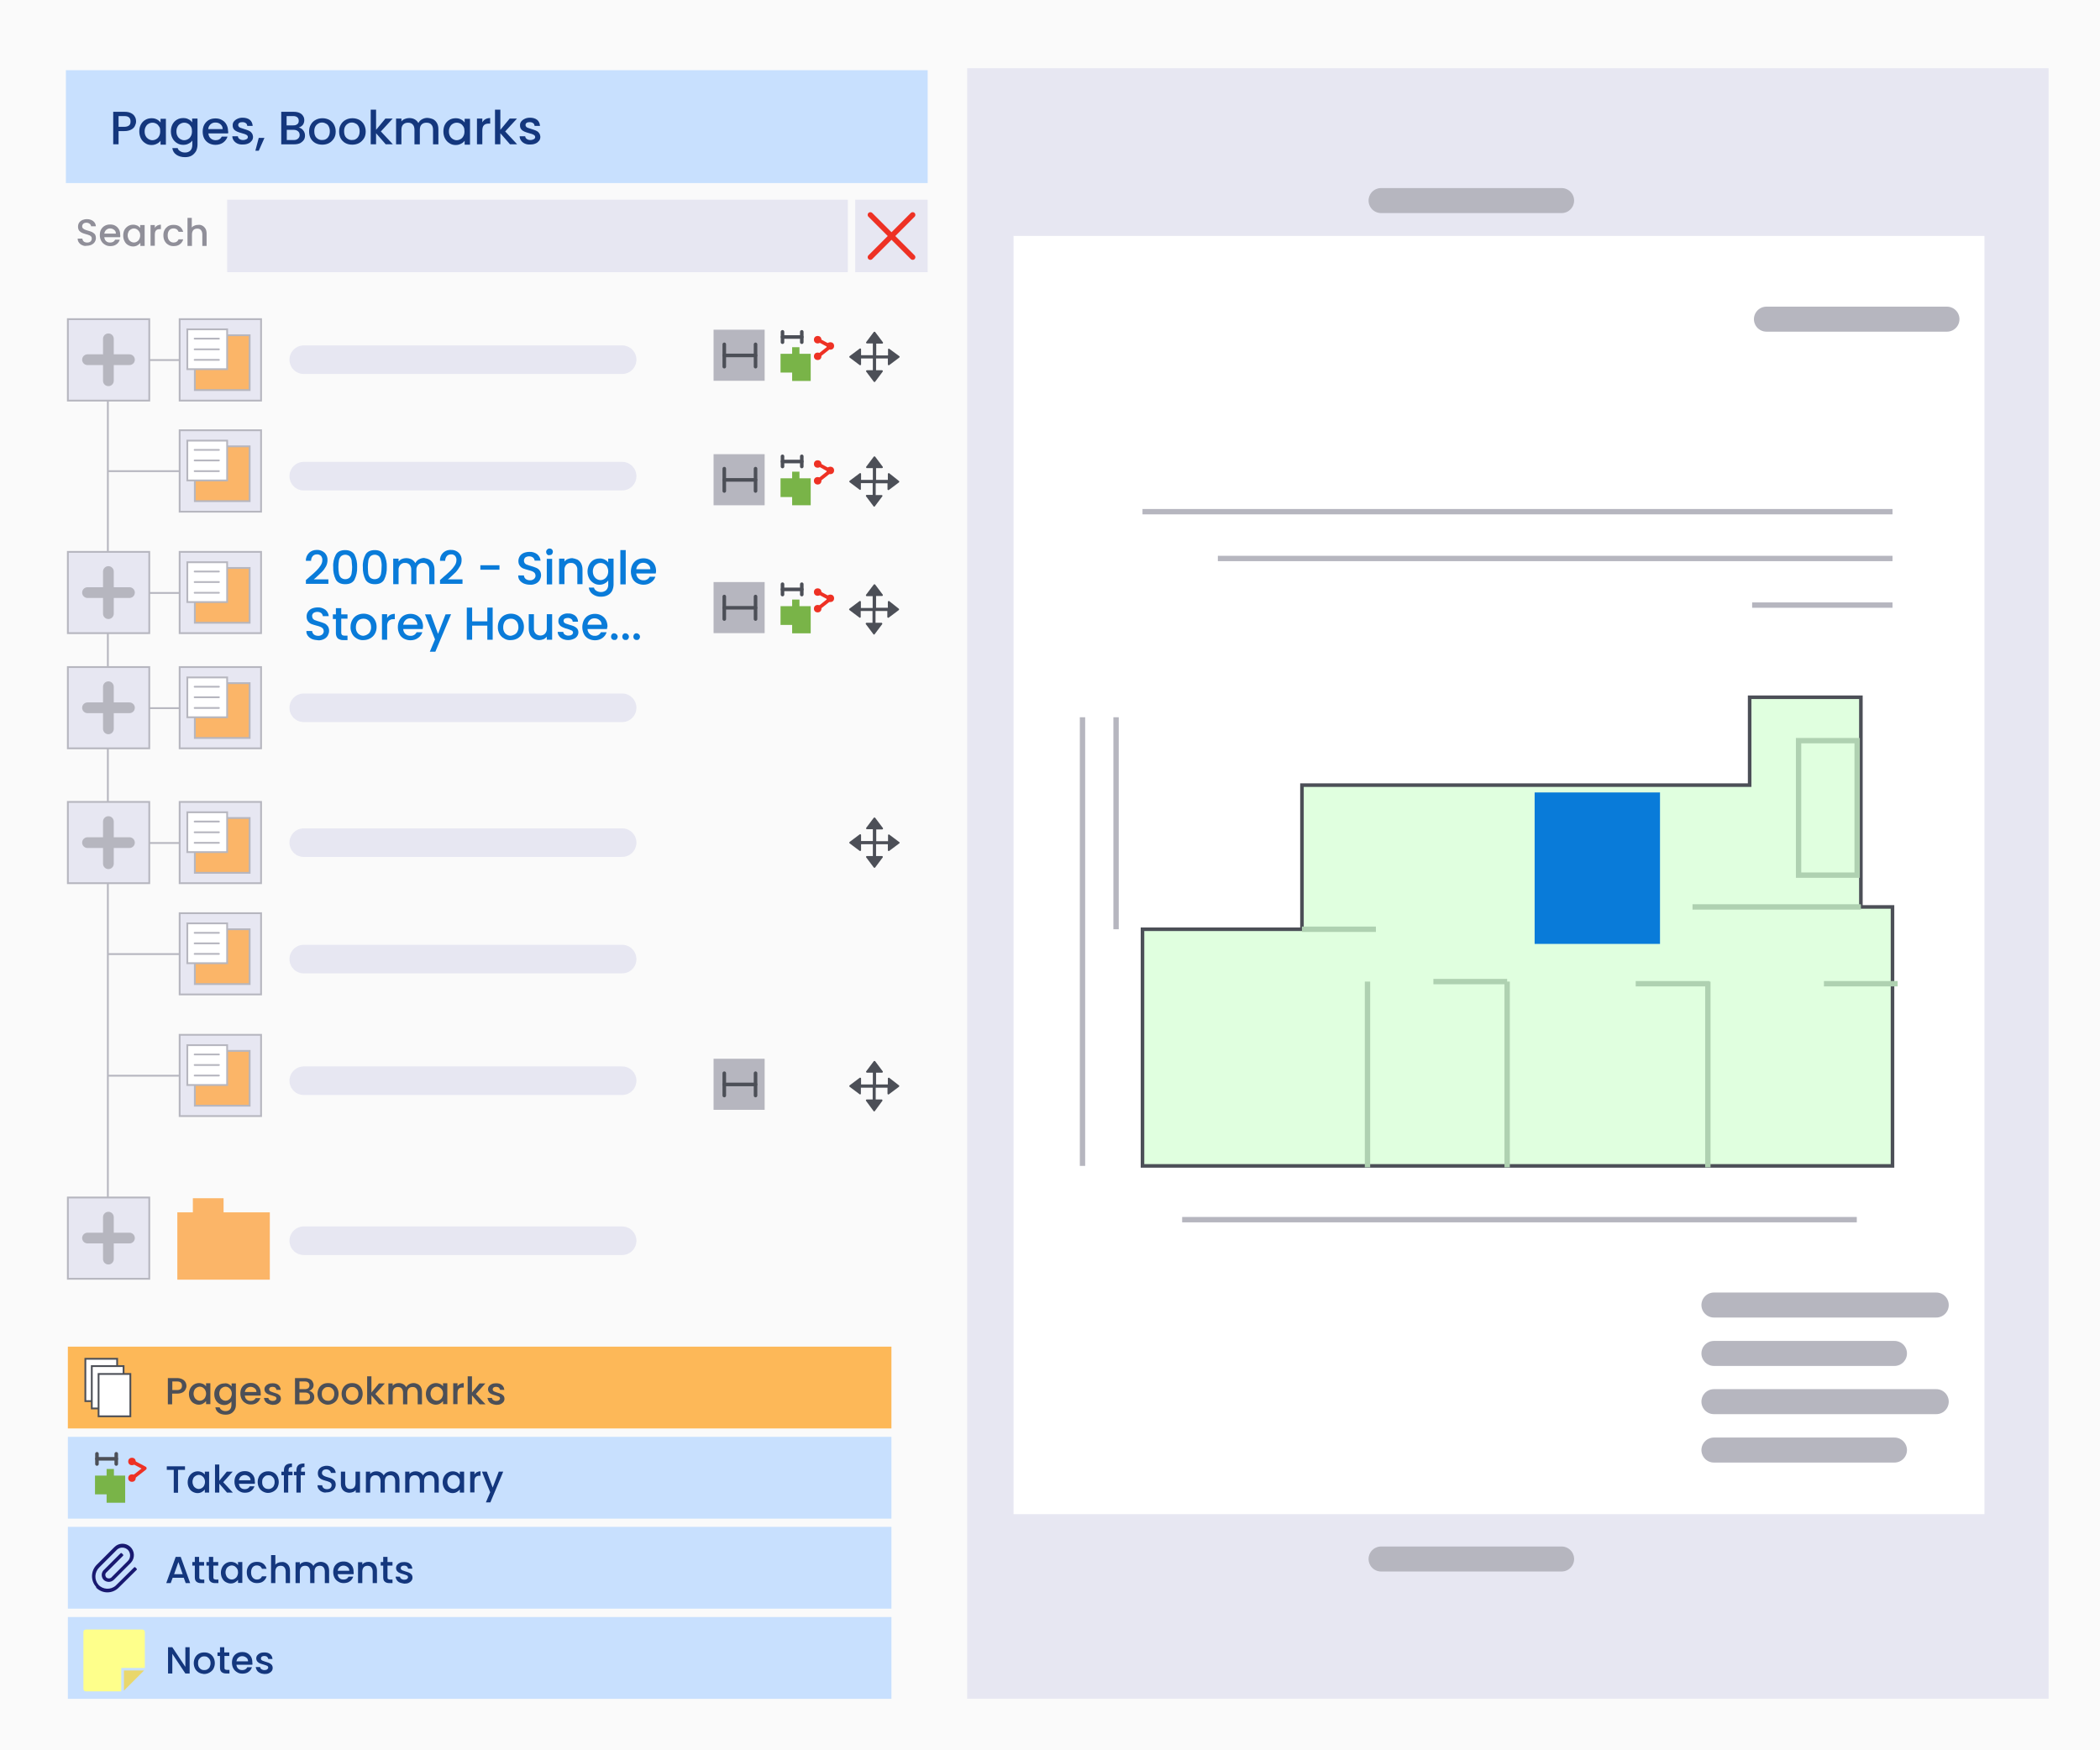 <?xml version="1.0" encoding="utf-8"?>
<!-- Generator: Adobe Illustrator 26.1.0, SVG Export Plug-In . SVG Version: 6.00 Build 0)  -->
<svg version="1.1" id="Layer_1" xmlns="http://www.w3.org/2000/svg" xmlns:xlink="http://www.w3.org/1999/xlink" x="0px" y="0px"
	 viewBox="0 0 1176 980" style="enable-background:new 0 0 1176 980;" xml:space="preserve">
<style type="text/css">
	.st0{fill:#FAFAFA;}
	.st1{fill:#097BD9;}
	.st2{enable-background:new    ;}
	.st3{fill:#908F99;}
	.st4{fill:#FBB568;}
	.st5{fill:#E7E7F2;}
	.st6{fill:none;stroke:#B6B6BF;stroke-miterlimit:10;}
	.st7{fill:#E7E7F2;stroke:#B6B6BF;stroke-miterlimit:10;}
	.st8{fill:none;stroke:#B6B6BF;stroke-width:6;stroke-linecap:round;stroke-linejoin:round;}
	.st9{fill:#FBB568;stroke:#B6B6BF;stroke-miterlimit:10;}
	.st10{fill:#FFFFFF;stroke:#B6B6BF;stroke-miterlimit:10;}
	.st11{fill:none;stroke:#B6B6BF;stroke-linecap:round;stroke-linejoin:round;}
	.st12{fill:none;stroke:#E7E7F2;stroke-width:16;stroke-linecap:round;stroke-linejoin:round;}
	.st13{fill:#C8E0FE;}
	.st14{fill:#14377D;}
	.st15{fill:none;stroke:#EE3124;stroke-width:3;stroke-linecap:round;stroke-linejoin:round;}
	.st16{fill:#B6B6BF;}
	.st17{fill:none;stroke:#4C4F57;stroke-width:2;stroke-linecap:round;stroke-linejoin:round;}
	.st18{fill:#4C4F57;}
	.st19{fill:#EE3124;}
	.st20{fill:none;stroke:#EE3124;stroke-width:2;stroke-linecap:round;stroke-linejoin:round;}
	.st21{fill:#79B448;}
	.st22{fill:#FDB858;}
	.st23{fill:#FFFFFF;stroke:#4C4F57;stroke-miterlimit:10;}
	.st24{fill:#191970;}
	.st25{fill:#FEFF8B;}
	.st26{fill:#E9D76B;}
	.st27{fill:#FFFFFF;}
	.st28{fill:none;stroke:#B6B6BF;stroke-width:14;stroke-linecap:round;stroke-linejoin:round;}
	.st29{fill:#E0FFDF;stroke:#4C4F57;stroke-width:2;stroke-miterlimit:10;}
	.st30{fill:none;stroke:#AFD1B1;stroke-width:3;stroke-miterlimit:10;}
	.st31{fill:none;stroke:#B6B6BF;stroke-width:3;stroke-miterlimit:10;}
</style>
<rect y="0" class="st0" width="1176" height="980"/>
<g>
	<path class="st1" d="M173.2,323.1c1.7-1.4,3-2.6,3.9-3.5c0.9-0.9,1.7-1.8,2.4-2.9c0.6-0.9,1-1.9,1-3c0.1-0.9-0.2-1.7-0.7-2.4
		c-0.6-0.6-1.5-1-2.3-0.9c-0.9,0-1.8,0.3-2.4,1c-0.6,0.7-0.9,1.7-0.9,2.6h-2.9c-0.1-1.7,0.6-3.3,1.8-4.5c1.2-1.1,2.7-1.6,4.3-1.6
		c1.6-0.1,3.2,0.5,4.4,1.6c1.1,1.1,1.7,2.6,1.6,4.1c0,1.3-0.3,2.5-0.9,3.6c-0.6,1.1-1.4,2.2-2.3,3.1c-0.9,0.9-2,1.9-3.3,3.1l-1.2,1
		h8.2v2.5h-12.6v-2.1L173.2,323.1z"/>
	<path class="st1" d="M188.1,310.5c1-1.7,2.8-2.5,5.2-2.5s4.2,0.9,5.2,2.5c1.1,2.2,1.6,4.6,1.5,7c0.1,2.5-0.4,4.9-1.5,7.1
		c-1,1.7-2.7,2.5-5.2,2.5s-4.2-0.9-5.2-2.5c-1.1-2.2-1.6-4.6-1.5-7.1C186.4,315,187,312.6,188.1,310.5z M196.9,313.9
		c-0.1-0.9-0.5-1.7-1.1-2.4c-1.4-1.2-3.5-1.2-4.9,0c-0.6,0.7-1,1.5-1.1,2.4c-0.2,1.2-0.3,2.4-0.3,3.5c0,1.2,0.1,2.4,0.3,3.6
		c0.1,0.9,0.5,1.7,1.1,2.4c1.4,1.2,3.5,1.2,4.9,0c0.6-0.7,1-1.5,1.1-2.4c0.2-1.2,0.3-2.4,0.3-3.6C197.1,316.3,197,315.1,196.9,313.9
		z"/>
	<path class="st1" d="M204.7,310.5c1-1.7,2.8-2.5,5.2-2.5s4.2,0.9,5.2,2.5c1.1,2.2,1.6,4.6,1.5,7c0.1,2.5-0.4,4.9-1.5,7.1
		c-1,1.7-2.7,2.5-5.2,2.5c-2.5,0-4.2-0.9-5.2-2.5c-1.1-2.2-1.6-4.6-1.5-7.1C203,315,203.6,312.6,204.7,310.5z M213.4,313.9
		c-0.1-0.9-0.5-1.7-1.1-2.4c-1.4-1.2-3.5-1.2-4.9,0c-0.6,0.7-1,1.5-1.1,2.4c-0.2,1.2-0.3,2.4-0.3,3.5c0,1.2,0.1,2.4,0.2,3.6
		c0.1,0.9,0.5,1.7,1.1,2.4c1.4,1.2,3.6,1.2,5,0c0.6-0.7,1-1.5,1.1-2.4c0.2-1.2,0.3-2.4,0.3-3.6C213.8,316.3,213.7,315.1,213.4,313.9
		z"/>
	<path class="st1" d="M240.4,313.3c0.9,0.5,1.6,1.2,2.1,2.1c0.5,1,0.8,2.2,0.8,3.3v8.4h-2.9v-8c0.1-1.1-0.3-2.1-1-2.9
		c-0.7-0.7-1.6-1.1-2.6-1c-1-0.1-1.9,0.3-2.6,1c-0.7,0.8-1.1,1.9-1,2.9v8h-2.9v-8c0.1-1.1-0.3-2.1-0.9-2.9c-0.7-0.7-1.6-1.1-2.6-1
		c-1-0.1-1.9,0.3-2.6,1c-0.7,0.8-1.1,1.9-1,2.9v8h-3v-14.3h3v1.6c0.5-0.6,1.1-1.1,1.8-1.4c0.7-0.3,1.6-0.5,2.4-0.5
		c1.1,0,2.1,0.2,3.1,0.7c0.9,0.5,1.6,1.2,2.1,2.1c0.4-0.9,1.1-1.6,2-2.1c0.9-0.5,1.9-0.8,2.9-0.8
		C238.4,312.6,239.5,312.8,240.4,313.3z"/>
	<path class="st1" d="M248.3,323.1c1.6-1.4,3-2.6,3.9-3.5c0.9-0.9,1.7-1.8,2.4-2.9c0.6-0.9,1-1.9,1-3c0.1-0.9-0.2-1.7-0.7-2.4
		c-0.6-0.6-1.4-1-2.3-0.9c-0.9,0-1.8,0.3-2.4,1c-0.6,0.7-0.9,1.7-0.9,2.6h-2.9c-0.2-3.2,2.2-5.9,5.4-6.1c0.2,0,0.5,0,0.7,0
		c1.6-0.1,3.2,0.5,4.4,1.6c1.1,1.1,1.7,2.6,1.6,4.1c0,1.3-0.3,2.5-1,3.6c-0.6,1.1-1.4,2.2-2.2,3.1c-0.9,0.9-2,1.9-3.3,3.1l-1.2,1
		h8.2v2.5h-12.6v-2.1L248.3,323.1z"/>
	<path class="st1" d="M279.7,316.5v2.5H269v-2.5L279.7,316.5z"/>
	<path class="st1" d="M293.3,326.7c-0.9-0.4-1.7-1-2.3-1.8c-0.6-0.8-0.8-1.7-0.8-2.7h3.2c0,0.7,0.4,1.4,0.9,1.9
		c0.6,0.5,1.5,0.8,2.3,0.8c0.9,0.1,1.7-0.2,2.4-0.7c0.6-0.5,0.9-1.2,0.9-1.9c0-0.5-0.2-1.1-0.5-1.5c-0.4-0.4-0.8-0.7-1.3-0.9
		c-0.7-0.3-1.4-0.5-2.2-0.7c-1-0.2-1.9-0.6-2.9-0.9c-0.7-0.3-1.4-0.8-1.9-1.5c-0.6-0.8-0.8-1.7-0.8-2.7c0-1,0.3-1.9,0.8-2.7
		c0.5-0.8,1.3-1.4,2.2-1.8c1-0.4,2.1-0.6,3.2-0.6c1.5-0.1,3.1,0.4,4.3,1.3c1.1,0.9,1.8,2.2,1.9,3.6h-3.3c-0.1-0.7-0.4-1.3-0.9-1.7
		c-0.6-0.5-1.4-0.7-2.2-0.7c-0.7,0-1.5,0.2-2.1,0.6c-0.5,0.5-0.8,1.1-0.8,1.9c0,0.5,0.2,1,0.5,1.4c0.4,0.4,0.8,0.7,1.3,0.8
		c0.7,0.3,1.4,0.5,2.1,0.7c1,0.3,2,0.6,2.9,1c0.8,0.3,1.5,0.8,2,1.5c0.6,0.8,0.8,1.8,0.8,2.7c0,0.9-0.3,1.8-0.7,2.6
		c-0.5,0.9-1.3,1.6-2.1,2c-1,0.5-2.2,0.8-3.3,0.7C295.4,327.4,294.3,327.1,293.3,326.7z"/>
	<path class="st1" d="M306.4,310.4c-0.7-0.7-0.8-1.9,0-2.7c0.4-0.4,0.9-0.6,1.4-0.6c0.5,0,1,0.2,1.3,0.5c0.7,0.8,0.7,1.9,0,2.7
		c-0.3,0.4-0.8,0.5-1.3,0.5C307.2,311,306.7,310.8,306.4,310.4z M309.2,312.9v14.3h-3v-14.3H309.2z"/>
	<path class="st1" d="M323.3,313.3c0.9,0.5,1.6,1.2,2.1,2.1c0.5,1,0.8,2.2,0.8,3.3v8.4h-2.9v-8c0.1-1.1-0.3-2.1-1-2.9
		c-0.7-0.7-1.6-1.1-2.6-1c-1-0.1-1.9,0.3-2.6,1c-0.7,0.8-1.1,1.9-1,2.9v8h-3v-14.3h3v1.6c0.5-0.6,1.1-1.1,1.9-1.4
		c0.8-0.3,1.6-0.5,2.4-0.5C321.3,312.6,322.3,312.9,323.3,313.3z"/>
	<path class="st1" d="M338.6,313.3c0.8,0.4,1.5,0.9,2,1.6v-2.1h3v14.5c0,1.2-0.3,2.4-0.8,3.5c-0.5,1-1.4,1.9-2.4,2.4
		c-1.1,0.6-2.4,0.9-3.7,0.9c-1.7,0.1-3.4-0.4-4.8-1.4c-1.2-0.8-2-2.2-2.2-3.7h2.9c0.2,0.8,0.7,1.4,1.4,1.8c0.8,0.5,1.7,0.7,2.6,0.7
		c1.1,0,2.1-0.4,2.9-1.1c0.8-0.9,1.2-2,1.1-3.2V325c-0.5,0.7-1.2,1.3-2,1.7c-0.9,0.5-1.9,0.7-2.9,0.7c-1.2,0-2.4-0.3-3.4-1
		c-1-0.6-1.9-1.6-2.4-2.6c-0.6-1.2-0.9-2.5-0.9-3.8c0-1.3,0.3-2.6,0.9-3.8c0.6-1.1,1.4-2,2.4-2.6c1-0.6,2.2-0.9,3.4-0.9
		C336.7,312.6,337.7,312.9,338.6,313.3z M340,317.4c-0.7-1.4-2.2-2.2-3.7-2.2c-0.7,0-1.5,0.2-2.1,0.6c-0.7,0.4-1.2,0.9-1.6,1.6
		c-0.4,0.8-0.6,1.7-0.6,2.5c0,0.9,0.2,1.8,0.6,2.6c0.4,0.7,0.9,1.3,1.6,1.7c1.3,0.8,2.9,0.8,4.2,0c0.7-0.4,1.2-1,1.6-1.7
		c0.4-0.8,0.6-1.7,0.6-2.6C340.6,319.1,340.4,318.2,340,317.4L340,317.4z"/>
	<path class="st1" d="M350.4,308v19.2h-3V308H350.4z"/>
	<path class="st1" d="M367.2,321.1h-10.9c0.1,2.2,1.9,3.9,4.1,3.8c1.4,0.1,2.8-0.7,3.4-2h3.2c-0.4,1.3-1.2,2.4-2.4,3.2
		c-1.2,0.9-2.7,1.3-4.2,1.3c-1.3,0-2.5-0.3-3.7-0.9c-1.1-0.6-2-1.5-2.5-2.6c-0.6-1.2-0.9-2.5-0.9-3.9c0-1.3,0.3-2.7,0.9-3.9
		c0.6-1.1,1.4-2,2.5-2.6c1.1-0.6,2.4-0.9,3.7-0.9c1.3,0,2.5,0.3,3.6,0.9c1,0.6,1.9,1.4,2.5,2.5c0.6,1.1,0.9,2.4,0.9,3.7
		C367.4,320.1,367.3,320.6,367.2,321.1z M364.2,318.7c0-1-0.4-2-1.2-2.6c-0.8-0.7-1.8-1-2.8-1c-1,0-1.9,0.3-2.6,1
		c-0.7,0.7-1.2,1.6-1.3,2.6L364.2,318.7z"/>
	<path class="st1" d="M174.7,357.8c-0.9-0.4-1.7-1-2.3-1.8c-0.6-0.8-0.9-1.7-0.8-2.7h3.2c0,0.7,0.4,1.4,0.9,1.9
		c0.6,0.5,1.5,0.8,2.3,0.8c0.9,0.1,1.7-0.2,2.4-0.7c0.6-0.5,0.9-1.2,0.9-1.9c0-0.5-0.2-1.1-0.5-1.5c-0.4-0.4-0.8-0.7-1.3-0.9
		c-0.7-0.3-1.4-0.5-2.2-0.7c-1-0.2-1.9-0.6-2.9-0.9c-0.7-0.3-1.4-0.8-1.9-1.5c-0.6-0.8-0.8-1.7-0.8-2.7c0-1,0.2-1.9,0.8-2.7
		c0.5-0.8,1.3-1.4,2.2-1.8c1-0.4,2.1-0.6,3.2-0.6c1.5-0.1,3,0.4,4.3,1.3c1.1,0.9,1.8,2.2,1.9,3.6h-3.3c-0.1-0.7-0.4-1.3-0.9-1.7
		c-0.6-0.5-1.4-0.7-2.2-0.7c-0.7,0-1.5,0.2-2.1,0.6c-0.6,0.5-0.9,1.1-0.8,1.9c0,0.5,0.2,1,0.5,1.4c0.4,0.4,0.8,0.7,1.3,0.8
		c0.7,0.3,1.4,0.5,2.1,0.7c1,0.3,2,0.6,2.9,1c0.8,0.3,1.4,0.9,1.9,1.5c0.6,0.8,0.8,1.8,0.8,2.7c0,0.9-0.3,1.8-0.7,2.6
		c-0.5,0.9-1.3,1.6-2.1,2c-1,0.5-2.2,0.8-3.3,0.7C176.8,358.4,175.7,358.2,174.7,357.8z"/>
	<path class="st1" d="M191.1,346.4v7.9c0,0.4,0.1,0.8,0.4,1.2c0.4,0.3,0.8,0.4,1.3,0.4h1.8v2.5h-2.3c-1.1,0.1-2.2-0.3-3.1-0.9
		c-0.8-0.8-1.1-1.9-1.1-3v-7.9h-1.7V344h1.7v-3.5h3v3.5h3.5v2.4L191.1,346.4z"/>
	<path class="st1" d="M199.8,357.5c-1.1-0.6-2-1.5-2.6-2.6c-0.6-1.2-1-2.5-0.9-3.9c0-1.4,0.3-2.7,1-3.9c0.6-1.1,1.5-2,2.6-2.6
		c2.3-1.2,5.1-1.2,7.4,0c1.1,0.6,2,1.5,2.6,2.6c0.7,1.2,1,2.5,1,3.9c0,1.4-0.3,2.7-1,3.9c-0.6,1.1-1.6,2-2.7,2.6
		c-1.1,0.6-2.4,0.9-3.7,0.9C202.2,358.5,201,358.2,199.8,357.5z M205.6,355.3c0.7-0.4,1.3-0.9,1.6-1.6c0.4-0.8,0.7-1.7,0.6-2.6
		c0-0.9-0.2-1.8-0.6-2.6c-0.4-0.7-0.9-1.2-1.6-1.6c-0.7-0.4-1.4-0.5-2.1-0.5c-0.7,0-1.5,0.2-2.1,0.5c-0.7,0.4-1.2,0.9-1.5,1.6
		c-0.4,0.8-0.6,1.7-0.6,2.6c-0.1,1.3,0.3,2.6,1.2,3.6c0.8,0.8,1.9,1.3,3,1.3C204.2,355.9,205,355.7,205.6,355.3z"/>
	<path class="st1" d="M218.5,344.3c0.8-0.4,1.7-0.6,2.6-0.6v3h-0.8c-1-0.1-1.9,0.3-2.6,0.9c-0.7,0.9-1,2-0.9,3.1v7.5h-2.9v-14.3h2.9
		v2.1C217.2,345.3,217.8,344.7,218.5,344.3z"/>
	<path class="st1" d="M236.7,352.2h-10.9c0.1,2.2,1.9,3.9,4.1,3.8c1.4,0.1,2.8-0.7,3.4-2h3.2c-0.4,1.3-1.2,2.4-2.4,3.2
		c-1.2,0.9-2.7,1.3-4.2,1.3c-1.3,0-2.5-0.3-3.7-0.9c-1.1-0.6-2-1.5-2.5-2.6c-0.6-1.2-0.9-2.5-0.9-3.9c0-1.3,0.3-2.7,0.9-3.9
		c0.6-1.1,1.4-2,2.5-2.6c1.1-0.6,2.4-0.9,3.7-0.9c1.3,0,2.5,0.3,3.6,0.9c1,0.6,1.9,1.4,2.5,2.5c0.6,1.1,0.9,2.4,0.9,3.7
		C236.8,351.2,236.8,351.7,236.7,352.2z M233.7,349.8c0-1-0.4-2-1.2-2.6c-0.8-0.7-1.8-1-2.8-1c-1,0-1.9,0.3-2.6,1
		c-0.7,0.7-1.2,1.6-1.3,2.6L233.7,349.8z"/>
	<path class="st1" d="M252.6,343.9l-8.8,21h-3.1l2.9-6.9l-5.6-14h3.3l4,10.9l4.2-10.9L252.6,343.9z"/>
	<path class="st1" d="M275.9,340.2v18h-3v-7.9h-8.5v7.9h-3v-18h3v7.7h8.5v-7.7H275.9z"/>
	<path class="st1" d="M282.3,357.5c-1.1-0.6-2-1.5-2.6-2.6c-0.6-1.2-1-2.5-0.9-3.9c0-1.4,0.3-2.7,1-3.9c0.6-1.1,1.5-2,2.6-2.6
		c2.3-1.2,5.1-1.2,7.4,0c1.1,0.6,2,1.5,2.6,2.6c0.7,1.2,1,2.5,1,3.9c0,1.4-0.3,2.7-1,3.9c-0.6,1.1-1.6,2-2.7,2.6
		c-1.1,0.6-2.4,0.9-3.7,0.9C284.7,358.5,283.4,358.2,282.3,357.5z M288.1,355.3c0.7-0.4,1.3-0.9,1.6-1.6c0.4-0.8,0.7-1.7,0.6-2.6
		c0-0.9-0.2-1.8-0.6-2.6c-0.4-0.7-0.9-1.2-1.6-1.6c-0.7-0.4-1.4-0.5-2.1-0.5c-0.7,0-1.5,0.2-2.1,0.5c-0.7,0.4-1.2,0.9-1.5,1.6
		c-0.4,0.8-0.6,1.7-0.6,2.6c-0.1,1.3,0.3,2.6,1.2,3.6c0.8,0.8,1.9,1.3,3,1.3C286.7,355.9,287.4,355.7,288.1,355.3z"/>
	<path class="st1" d="M309.2,343.9v14.3h-3v-1.7c-0.5,0.6-1.1,1.1-1.8,1.4c-0.8,0.3-1.6,0.5-2.4,0.5c-1,0-2.1-0.2-3-0.7
		c-0.9-0.5-1.6-1.2-2.1-2.1c-0.5-1-0.8-2.2-0.8-3.3v-8.4h2.9v8c-0.1,1.1,0.3,2.1,1,2.9c1.5,1.4,3.8,1.4,5.2,0c0.7-0.8,1.1-1.9,1-2.9
		v-8L309.2,343.9z"/>
	<path class="st1" d="M315.2,357.8c-0.8-0.4-1.6-0.9-2.1-1.7c-0.5-0.7-0.8-1.5-0.8-2.3h3.1c0.1,0.6,0.4,1.2,0.9,1.5
		c0.6,0.4,1.3,0.6,2,0.6c0.7,0,1.3-0.1,1.9-0.5c0.4-0.3,0.7-0.7,0.7-1.2c0-0.5-0.3-1-0.8-1.2c-0.8-0.4-1.6-0.6-2.4-0.9
		c-0.9-0.2-1.8-0.5-2.6-0.9c-0.7-0.3-1.3-0.7-1.7-1.3c-0.5-0.6-0.8-1.4-0.7-2.3c0-0.7,0.2-1.5,0.7-2.1c0.5-0.7,1.2-1.2,1.9-1.5
		c0.9-0.4,1.9-0.6,2.9-0.5c1.4-0.1,2.8,0.4,3.9,1.2c1,0.8,1.6,2.1,1.6,3.4h-3c0-0.6-0.3-1.2-0.8-1.5c-0.5-0.4-1.2-0.6-1.9-0.6
		c-0.6,0-1.2,0.1-1.8,0.4c-0.4,0.3-0.6,0.7-0.6,1.2c0,0.4,0.1,0.7,0.4,1c0.3,0.3,0.6,0.5,1,0.6c0.4,0.1,1,0.3,1.8,0.6
		c0.9,0.2,1.7,0.5,2.5,0.8c0.7,0.3,1.3,0.7,1.8,1.2c0.5,0.6,0.8,1.4,0.8,2.2c0,0.8-0.2,1.5-0.7,2.2c-0.5,0.7-1.1,1.2-1.9,1.5
		C319.3,358.6,317.2,358.6,315.2,357.8L315.2,357.8z"/>
	<path class="st1" d="M339.9,352.2H329c0.1,2.2,1.9,3.9,4.1,3.8c1.4,0.1,2.8-0.7,3.4-2h3.2c-0.4,1.3-1.2,2.4-2.3,3.2
		c-1.2,0.9-2.7,1.3-4.2,1.3c-1.3,0-2.5-0.3-3.7-0.9c-1.1-0.6-2-1.5-2.5-2.6c-0.6-1.2-0.9-2.5-0.9-3.9c0-1.3,0.3-2.7,0.9-3.9
		c0.6-1.1,1.4-2,2.5-2.6c1.1-0.6,2.4-0.9,3.7-0.9c1.3,0,2.5,0.3,3.6,0.9c1,0.6,1.9,1.4,2.5,2.5c0.6,1.1,0.9,2.4,0.9,3.7
		C340,351.2,340,351.7,339.9,352.2z M336.9,349.8c0-1-0.4-2-1.2-2.6c-0.8-0.7-1.8-1-2.8-1c-1,0-1.9,0.3-2.6,1
		c-0.7,0.7-1.2,1.6-1.3,2.6L336.9,349.8z"/>
	<path class="st1" d="M342.7,357.8c-0.7-0.7-0.7-1.9,0-2.7c0.4-0.4,0.8-0.6,1.3-0.5c1,0,1.9,0.9,1.9,1.9c0,0.5-0.2,0.9-0.5,1.3
		c-0.3,0.4-0.8,0.6-1.3,0.5C343.6,358.4,343.1,358.2,342.7,357.8z"/>
	<path class="st1" d="M349,357.8c-0.7-0.7-0.7-1.9,0-2.7c0.4-0.4,0.8-0.6,1.3-0.5c1,0,1.9,0.9,1.9,1.9c0,0.5-0.2,0.9-0.5,1.3
		c-0.3,0.4-0.8,0.6-1.3,0.5C349.8,358.4,349.3,358.2,349,357.8z"/>
	<path class="st1" d="M355.2,357.8c-0.7-0.7-0.7-1.9,0-2.7c0.4-0.4,0.8-0.6,1.3-0.5c1,0,1.9,0.9,1.9,1.9c0,0.5-0.2,0.9-0.5,1.3
		c-0.3,0.4-0.8,0.6-1.3,0.5C356.1,358.4,355.6,358.2,355.2,357.8z"/>
</g>
<g class="st2">
	<path class="st3" d="M46.1,137.3c-0.8-0.3-1.4-0.8-1.9-1.5c-0.5-0.6-0.7-1.4-0.7-2.2h2.6c0.1,0.6,0.3,1.2,0.8,1.6s1.1,0.6,1.9,0.6
		c0.8,0,1.5-0.2,1.9-0.6s0.7-0.9,0.7-1.6c0-0.5-0.1-0.9-0.4-1.2c-0.3-0.3-0.6-0.6-1.1-0.7c-0.4-0.2-1-0.4-1.8-0.6
		c-1-0.3-1.7-0.5-2.3-0.8c-0.6-0.3-1.1-0.7-1.5-1.2c-0.4-0.6-0.6-1.3-0.6-2.2c0-0.8,0.2-1.6,0.6-2.2c0.4-0.6,1-1.1,1.8-1.5
		c0.8-0.3,1.6-0.5,2.6-0.5c1.4,0,2.6,0.4,3.5,1.1c0.9,0.7,1.4,1.7,1.5,2.9H51c0-0.5-0.3-1-0.8-1.4c-0.5-0.4-1.1-0.6-1.8-0.6
		c-0.7,0-1.3,0.2-1.7,0.5c-0.4,0.4-0.7,0.9-0.7,1.5c0,0.5,0.1,0.8,0.4,1.1c0.3,0.3,0.6,0.5,1,0.7c0.4,0.2,1,0.4,1.7,0.6
		c1,0.3,1.8,0.5,2.4,0.8c0.6,0.3,1.1,0.7,1.6,1.2c0.4,0.6,0.6,1.3,0.6,2.2c0,0.7-0.2,1.5-0.6,2.1c-0.4,0.7-1,1.2-1.8,1.6
		s-1.7,0.6-2.7,0.6C47.8,137.8,46.9,137.7,46.1,137.3z"/>
	<path class="st3" d="M67.3,132.8h-8.9c0.1,0.9,0.4,1.7,1,2.2c0.6,0.6,1.4,0.8,2.3,0.8c1.3,0,2.2-0.5,2.8-1.6h2.6
		c-0.4,1.1-1,2-1.9,2.6c-0.9,0.7-2.1,1-3.4,1c-1.1,0-2.1-0.2-3-0.8c-0.9-0.5-1.6-1.2-2.1-2.1c-0.5-0.9-0.8-2-0.8-3.2
		s0.2-2.3,0.7-3.2c0.5-0.9,1.2-1.6,2.1-2.1c0.9-0.5,1.9-0.7,3-0.7c1.1,0,2.1,0.2,2.9,0.7c0.9,0.5,1.5,1.2,2,2c0.5,0.9,0.7,1.9,0.7,3
		C67.4,132,67.4,132.4,67.3,132.8z M64.9,130.8c0-0.9-0.3-1.6-1-2.1c-0.6-0.5-1.4-0.8-2.3-0.8c-0.8,0-1.5,0.3-2.1,0.8
		c-0.6,0.5-0.9,1.2-1.1,2.1H64.9z"/>
	<path class="st3" d="M69.7,128.7c0.5-0.9,1.2-1.6,2-2.1c0.8-0.5,1.8-0.8,2.8-0.8c0.9,0,1.7,0.2,2.4,0.5c0.7,0.4,1.2,0.8,1.6,1.3
		V126H81v11.7h-2.4V136c-0.4,0.5-1,1-1.7,1.4s-1.5,0.6-2.4,0.6c-1,0-1.9-0.3-2.8-0.8s-1.5-1.2-2-2.2c-0.5-0.9-0.7-2-0.7-3.1
		S69.2,129.6,69.7,128.7z M78,129.8c-0.3-0.6-0.8-1-1.3-1.4c-0.5-0.3-1.1-0.5-1.7-0.5c-0.6,0-1.2,0.2-1.7,0.5s-1,0.7-1.3,1.3
		c-0.3,0.6-0.5,1.3-0.5,2.1c0,0.8,0.2,1.5,0.5,2.1c0.3,0.6,0.8,1.1,1.3,1.4c0.5,0.3,1.1,0.5,1.7,0.5c0.6,0,1.2-0.2,1.7-0.5
		c0.5-0.3,1-0.8,1.3-1.4c0.3-0.6,0.5-1.3,0.5-2.1S78.4,130.4,78,129.8z"/>
	<path class="st3" d="M88,126.3c0.6-0.3,1.3-0.5,2.1-0.5v2.5h-0.6c-0.9,0-1.7,0.2-2.1,0.7c-0.5,0.5-0.7,1.3-0.7,2.5v6.1h-2.4V126
		h2.4v1.7C86.9,127.1,87.4,126.7,88,126.3z"/>
	<path class="st3" d="M92.2,128.7c0.5-0.9,1.2-1.6,2-2.1c0.9-0.5,1.8-0.7,3-0.7c1.4,0,2.6,0.3,3.5,1s1.5,1.6,1.9,2.9H100
		c-0.2-0.6-0.6-1-1-1.4c-0.5-0.3-1.1-0.5-1.8-0.5c-1,0-1.8,0.3-2.4,1s-0.9,1.7-0.9,2.9s0.3,2.2,0.9,2.9s1.4,1.1,2.4,1.1
		c1.4,0,2.3-0.6,2.8-1.8h2.6c-0.3,1.2-1,2.1-1.9,2.8c-0.9,0.7-2.1,1-3.5,1c-1.1,0-2.1-0.2-3-0.8c-0.9-0.5-1.5-1.2-2-2.1
		c-0.5-0.9-0.7-2-0.7-3.2S91.7,129.6,92.2,128.7z"/>
	<path class="st3" d="M113.4,126.4c0.7,0.4,1.2,0.9,1.7,1.7c0.4,0.7,0.6,1.7,0.6,2.7v6.9h-2.4v-6.5c0-1-0.3-1.8-0.8-2.4
		c-0.5-0.6-1.2-0.8-2.1-0.8c-0.9,0-1.6,0.3-2.1,0.8c-0.5,0.6-0.8,1.4-0.8,2.4v6.5H105V122h2.4v5.4c0.4-0.5,0.9-0.9,1.6-1.1
		c0.6-0.3,1.3-0.4,2.1-0.4C111.9,125.8,112.7,126,113.4,126.4z"/>
</g>
<polygon class="st4" points="125.2,678.8 125.2,670.9 108,670.9 108,678.8 99.3,678.8 99.3,716.5 151.1,716.5 151.1,678.8 "/>
<rect x="541.6" y="38.2" class="st5" width="605.6" height="912.9"/>
<line class="st6" x1="60.4" y1="186.1" x2="60.4" y2="693.2"/>
<line class="st6" x1="83.3" y1="201.6" x2="109.2" y2="201.6"/>
<rect x="100.6" y="178.7" class="st7" width="45.6" height="45.6"/>
<rect x="38" y="178.7" class="st7" width="45.6" height="45.6"/>
<line class="st8" x1="60.7" y1="189.7" x2="60.7" y2="213.2"/>
<line class="st8" x1="72.5" y1="201.4" x2="49" y2="201.4"/>
<rect x="38" y="670.5" class="st7" width="45.6" height="45.5"/>
<line class="st8" x1="60.7" y1="681.5" x2="60.7" y2="705"/>
<line class="st8" x1="72.5" y1="693.2" x2="49" y2="693.2"/>
<rect x="109.1" y="187.7" class="st9" width="30.7" height="30.7"/>
<rect x="104.9" y="184.4" class="st10" width="22.3" height="22.3"/>
<line class="st11" x1="109" y1="189.6" x2="122.6" y2="189.6"/>
<line class="st11" x1="109" y1="195.6" x2="122.6" y2="195.6"/>
<line class="st11" x1="109" y1="201.5" x2="122.6" y2="201.5"/>
<line class="st6" x1="60.7" y1="263.8" x2="109.2" y2="263.8"/>
<rect x="100.6" y="240.9" class="st7" width="45.6" height="45.6"/>
<rect x="109.1" y="249.9" class="st9" width="30.7" height="30.7"/>
<rect x="104.9" y="246.7" class="st10" width="22.3" height="22.3"/>
<line class="st11" x1="109" y1="251.9" x2="122.6" y2="251.9"/>
<line class="st11" x1="109" y1="257.8" x2="122.6" y2="257.8"/>
<line class="st11" x1="109" y1="263.8" x2="122.6" y2="263.8"/>
<line class="st6" x1="83.3" y1="332" x2="109.2" y2="332"/>
<rect x="38" y="309" class="st7" width="45.6" height="45.5"/>
<line class="st8" x1="60.7" y1="320" x2="60.7" y2="343.6"/>
<line class="st8" x1="72.5" y1="331.8" x2="49" y2="331.8"/>
<line class="st12" x1="170.1" y1="201.4" x2="348.4" y2="201.4"/>
<line class="st6" x1="83.3" y1="396.5" x2="109.2" y2="396.5"/>
<rect x="38" y="373.5" class="st7" width="45.6" height="45.5"/>
<rect x="100.6" y="373.5" class="st7" width="45.6" height="45.5"/>
<line class="st8" x1="60.7" y1="384.5" x2="60.7" y2="408.1"/>
<line class="st8" x1="72.5" y1="396.3" x2="49" y2="396.3"/>
<rect x="109.1" y="382.5" class="st9" width="30.7" height="30.7"/>
<rect x="104.9" y="379.3" class="st10" width="22.3" height="22.3"/>
<line class="st11" x1="109" y1="384.5" x2="122.6" y2="384.5"/>
<line class="st11" x1="109" y1="390.4" x2="122.6" y2="390.4"/>
<line class="st11" x1="109" y1="396.4" x2="122.6" y2="396.4"/>
<line class="st12" x1="170.1" y1="396.3" x2="348.4" y2="396.3"/>
<line class="st12" x1="170.1" y1="266.6" x2="348.4" y2="266.6"/>
<line class="st6" x1="83.3" y1="472" x2="109.2" y2="472"/>
<rect x="38" y="449" class="st7" width="45.6" height="45.5"/>
<rect x="100.6" y="449" class="st7" width="45.6" height="45.5"/>
<line class="st8" x1="60.7" y1="460" x2="60.7" y2="483.6"/>
<line class="st8" x1="72.5" y1="471.8" x2="49" y2="471.8"/>
<rect x="109.1" y="458" class="st9" width="30.7" height="30.7"/>
<rect x="104.9" y="454.8" class="st10" width="22.3" height="22.3"/>
<line class="st11" x1="109" y1="460" x2="122.6" y2="460"/>
<line class="st11" x1="109" y1="466" x2="122.6" y2="466"/>
<line class="st11" x1="109" y1="471.9" x2="122.6" y2="471.9"/>
<line class="st6" x1="60.7" y1="534.2" x2="109.2" y2="534.2"/>
<rect x="100.6" y="511.3" class="st7" width="45.6" height="45.5"/>
<rect x="109.1" y="520.3" class="st9" width="30.7" height="30.7"/>
<rect x="104.9" y="517" class="st10" width="22.3" height="22.3"/>
<line class="st11" x1="109" y1="522.3" x2="122.6" y2="522.3"/>
<line class="st11" x1="109" y1="528.2" x2="122.6" y2="528.2"/>
<line class="st11" x1="109" y1="534.1" x2="122.6" y2="534.1"/>
<line class="st12" x1="170.1" y1="471.8" x2="348.4" y2="471.8"/>
<line class="st12" x1="170.1" y1="537" x2="348.4" y2="537"/>
<line class="st6" x1="60.7" y1="602.3" x2="109.2" y2="602.3"/>
<rect x="100.6" y="579.4" class="st7" width="45.6" height="45.5"/>
<rect x="109.1" y="588.4" class="st9" width="30.7" height="30.7"/>
<rect x="104.9" y="585.2" class="st10" width="22.3" height="22.3"/>
<line class="st11" x1="109" y1="590.4" x2="122.6" y2="590.4"/>
<line class="st11" x1="109" y1="596.3" x2="122.6" y2="596.3"/>
<line class="st11" x1="109" y1="602.2" x2="122.6" y2="602.2"/>
<line class="st12" x1="170.1" y1="605.1" x2="348.4" y2="605.1"/>
<line class="st12" x1="170.1" y1="694.7" x2="348.4" y2="694.7"/>
<rect x="100.6" y="309" class="st7" width="45.6" height="45.5"/>
<rect x="109.1" y="318" class="st9" width="30.7" height="30.7"/>
<rect x="104.9" y="314.8" class="st10" width="22.3" height="22.3"/>
<line class="st11" x1="109" y1="320" x2="122.6" y2="320"/>
<line class="st11" x1="109" y1="325.9" x2="122.6" y2="325.9"/>
<line class="st11" x1="109" y1="331.9" x2="122.6" y2="331.9"/>
<rect x="36.9" y="39.3" class="st13" width="482.6" height="63.2"/>
<rect x="127.2" y="111.8" class="st5" width="347.6" height="40.6"/>
<rect x="478.9" y="111.8" class="st5" width="40.6" height="40.6"/>
<g class="st2">
	<path class="st14" d="M75.5,70.6c-0.4,0.8-1.1,1.5-2.1,2c-1,0.5-2.2,0.8-3.7,0.8h-3.3v7.4h-3V62.6h6.3c1.4,0,2.6,0.2,3.6,0.7
		c1,0.5,1.7,1.1,2.2,2c0.5,0.8,0.7,1.7,0.7,2.8C76.2,68.9,75.9,69.8,75.5,70.6z M72.3,70.2c0.6-0.5,0.8-1.2,0.8-2.2c0-2-1.1-3-3.4-3
		h-3.3v6h3.3C70.8,71,71.7,70.7,72.3,70.2z"/>
	<path class="st14" d="M78.9,69.7c0.6-1.1,1.4-2,2.5-2.6c1-0.6,2.2-0.9,3.5-0.9c1.1,0,2.1,0.2,3,0.7c0.8,0.4,1.5,1,2,1.7v-2.1h3
		v14.5h-3v-2.2c-0.5,0.7-1.2,1.3-2.1,1.7c-0.9,0.5-1.9,0.7-3,0.7c-1.2,0-2.4-0.3-3.4-1c-1-0.6-1.9-1.5-2.5-2.7
		C78.3,76.3,78,75,78,73.5C78,72.1,78.3,70.8,78.9,69.7z M89.2,71c-0.4-0.7-0.9-1.3-1.6-1.7c-0.7-0.4-1.4-0.6-2.2-0.6
		c-0.8,0-1.5,0.2-2.2,0.6c-0.7,0.4-1.2,0.9-1.6,1.7c-0.4,0.7-0.6,1.6-0.6,2.6s0.2,1.9,0.6,2.6c0.4,0.8,1,1.3,1.6,1.7
		c0.7,0.4,1.4,0.6,2.1,0.6c0.8,0,1.5-0.2,2.2-0.6c0.7-0.4,1.2-0.9,1.6-1.7c0.4-0.7,0.6-1.6,0.6-2.6S89.7,71.7,89.2,71z"/>
	<path class="st14" d="M105.6,66.8c0.9,0.4,1.5,1,2,1.7v-2.1h3V81c0,1.3-0.3,2.5-0.8,3.6c-0.6,1-1.4,1.9-2.4,2.5s-2.3,0.9-3.8,0.9
		c-2,0-3.6-0.5-4.9-1.4c-1.3-0.9-2-2.2-2.2-3.7h3c0.2,0.8,0.7,1.4,1.5,1.8c0.7,0.5,1.6,0.7,2.7,0.7c1.2,0,2.2-0.4,2.9-1.1
		c0.7-0.7,1.1-1.8,1.1-3.2v-2.4c-0.5,0.7-1.2,1.3-2.1,1.7c-0.9,0.5-1.8,0.7-3,0.7c-1.3,0-2.4-0.3-3.5-1c-1-0.6-1.9-1.5-2.5-2.7
		c-0.6-1.1-0.9-2.4-0.9-3.9c0-1.5,0.3-2.7,0.9-3.9c0.6-1.1,1.4-2,2.5-2.6c1-0.6,2.2-0.9,3.5-0.9C103.8,66.1,104.7,66.3,105.6,66.8z
		 M107,71c-0.4-0.7-0.9-1.3-1.6-1.7c-0.7-0.4-1.4-0.6-2.2-0.6c-0.8,0-1.5,0.2-2.2,0.6c-0.7,0.4-1.2,0.9-1.6,1.7
		c-0.4,0.7-0.6,1.6-0.6,2.6s0.2,1.9,0.6,2.6c0.4,0.8,1,1.3,1.6,1.7c0.7,0.4,1.4,0.6,2.1,0.6c0.8,0,1.5-0.2,2.2-0.6
		c0.7-0.4,1.2-0.9,1.6-1.7c0.4-0.7,0.6-1.6,0.6-2.6S107.4,71.7,107,71z"/>
	<path class="st14" d="M127.7,74.7h-11c0.1,1.2,0.5,2.1,1.3,2.8c0.8,0.7,1.7,1,2.8,1c1.6,0,2.7-0.7,3.4-2h3.2
		c-0.4,1.3-1.2,2.4-2.4,3.3c-1.1,0.8-2.6,1.3-4.3,1.3c-1.4,0-2.6-0.3-3.7-0.9c-1.1-0.6-2-1.5-2.6-2.6c-0.6-1.1-0.9-2.4-0.9-3.9
		c0-1.5,0.3-2.8,0.9-3.9s1.5-2,2.5-2.6c1.1-0.6,2.3-0.9,3.8-0.9c1.4,0,2.6,0.3,3.6,0.9c1.1,0.6,1.9,1.4,2.5,2.5
		c0.6,1.1,0.9,2.3,0.9,3.7C127.9,73.8,127.8,74.3,127.7,74.7z M124.7,72.3c0-1.1-0.4-2-1.2-2.7c-0.8-0.7-1.7-1-2.9-1
		c-1,0-1.9,0.3-2.7,1c-0.7,0.7-1.2,1.5-1.3,2.7H124.7z"/>
	<path class="st14" d="M133,80.4c-0.9-0.4-1.6-1-2.1-1.7c-0.5-0.7-0.8-1.5-0.8-2.4h3.1c0.1,0.6,0.3,1.1,0.9,1.5
		c0.5,0.4,1.2,0.6,2,0.6c0.8,0,1.5-0.2,2-0.5c0.5-0.3,0.7-0.7,0.7-1.2c0-0.5-0.3-0.9-0.8-1.2s-1.3-0.6-2.5-0.9
		c-1.1-0.3-2-0.6-2.7-0.9c-0.7-0.3-1.3-0.7-1.8-1.3c-0.5-0.6-0.7-1.3-0.7-2.3c0-0.8,0.2-1.5,0.7-2.1c0.5-0.6,1.1-1.1,2-1.5
		c0.8-0.4,1.8-0.6,2.9-0.6c1.6,0,3,0.4,4,1.2c1,0.8,1.5,2,1.6,3.4h-3c-0.1-0.6-0.3-1.2-0.8-1.5c-0.5-0.4-1.1-0.6-1.9-0.6
		c-0.8,0-1.4,0.1-1.8,0.4c-0.4,0.3-0.6,0.7-0.6,1.2c0,0.4,0.1,0.7,0.4,1c0.3,0.3,0.6,0.5,1,0.6c0.4,0.1,1,0.3,1.8,0.6
		c1,0.3,1.9,0.6,2.6,0.9s1.3,0.7,1.7,1.3c0.5,0.6,0.7,1.3,0.8,2.2c0,0.8-0.2,1.6-0.7,2.2c-0.5,0.6-1.1,1.2-1.9,1.5
		c-0.8,0.4-1.8,0.6-2.9,0.6C134.9,81,133.9,80.8,133,80.4z"/>
	<path class="st14" d="M148.1,77.2l-3.2,7.2H143l1.9-7.2H148.1z"/>
	<path class="st14" d="M169.8,73c0.7,0.9,1,1.8,1,2.9c0,0.9-0.2,1.8-0.7,2.5c-0.5,0.7-1.2,1.3-2.1,1.8c-0.9,0.4-2,0.6-3.2,0.6h-7.3
		V62.6h7c1.2,0,2.3,0.2,3.2,0.6s1.6,1,2,1.7c0.5,0.7,0.7,1.5,0.7,2.4c0,1-0.3,1.9-0.8,2.6c-0.6,0.7-1.3,1.2-2.3,1.5
		C168.3,71.6,169.1,72.1,169.8,73z M160.5,70.2h3.7c1,0,1.7-0.2,2.3-0.7c0.6-0.4,0.8-1.1,0.8-1.9c0-0.8-0.3-1.5-0.8-1.9
		c-0.6-0.5-1.3-0.7-2.3-0.7h-3.7V70.2z M166.9,77.6c0.6-0.5,0.9-1.2,0.9-2c0-0.9-0.3-1.6-0.9-2.1c-0.6-0.5-1.4-0.8-2.4-0.8h-3.9v5.7
		h4C165.6,78.4,166.4,78.1,166.9,77.6z"/>
	<path class="st14" d="M176.6,80.1c-1.1-0.6-2-1.5-2.6-2.6c-0.6-1.1-0.9-2.4-0.9-3.9c0-1.5,0.3-2.8,1-3.9c0.6-1.1,1.5-2,2.7-2.6
		c1.1-0.6,2.4-0.9,3.8-0.9c1.4,0,2.6,0.3,3.8,0.9c1.1,0.6,2,1.5,2.6,2.6c0.6,1.1,1,2.4,1,3.9s-0.3,2.8-1,3.9c-0.7,1.1-1.6,2-2.7,2.6
		c-1.1,0.6-2.4,0.9-3.8,0.9C179,81,177.7,80.7,176.6,80.1z M182.5,77.9c0.7-0.4,1.2-0.9,1.6-1.7c0.4-0.7,0.6-1.6,0.6-2.7
		s-0.2-1.9-0.6-2.7s-0.9-1.3-1.6-1.6c-0.7-0.4-1.4-0.6-2.2-0.6c-0.8,0-1.5,0.2-2.1,0.6c-0.7,0.4-1.2,0.9-1.6,1.6s-0.6,1.6-0.6,2.7
		c0,1.6,0.4,2.8,1.2,3.6c0.8,0.8,1.8,1.3,3,1.3C181.1,78.4,181.8,78.3,182.5,77.9z"/>
	<path class="st14" d="M193.4,80.1c-1.1-0.6-2-1.5-2.6-2.6c-0.6-1.1-0.9-2.4-0.9-3.9c0-1.5,0.3-2.8,1-3.9c0.6-1.1,1.5-2,2.7-2.6
		c1.1-0.6,2.4-0.9,3.8-0.9c1.4,0,2.6,0.3,3.8,0.9c1.1,0.6,2,1.5,2.6,2.6c0.6,1.1,1,2.4,1,3.9s-0.3,2.8-1,3.9c-0.7,1.1-1.6,2-2.7,2.6
		c-1.1,0.6-2.4,0.9-3.8,0.9C195.7,81,194.5,80.7,193.4,80.1z M199.2,77.9c0.7-0.4,1.2-0.9,1.6-1.7c0.4-0.7,0.6-1.6,0.6-2.7
		s-0.2-1.9-0.6-2.7s-0.9-1.3-1.6-1.6c-0.7-0.4-1.4-0.6-2.2-0.6c-0.8,0-1.5,0.2-2.1,0.6c-0.7,0.4-1.2,0.9-1.6,1.6s-0.6,1.6-0.6,2.7
		c0,1.6,0.4,2.8,1.2,3.6c0.8,0.8,1.8,1.3,3,1.3C197.8,78.4,198.6,78.3,199.2,77.9z"/>
	<path class="st14" d="M213.3,73.6l6.7,7.2h-4l-5.4-6.2v6.2h-3V61.4h3v11.3l5.2-6.3h4.1L213.3,73.6z"/>
	<path class="st14" d="M242.6,66.8c0.9,0.5,1.6,1.2,2.1,2.1c0.5,0.9,0.8,2,0.8,3.4v8.5h-3v-8.1c0-1.3-0.3-2.3-1-3
		c-0.6-0.7-1.5-1-2.7-1c-1.1,0-2,0.3-2.7,1c-0.7,0.7-1,1.7-1,3v8.1h-3v-8.1c0-1.3-0.3-2.3-1-3c-0.6-0.7-1.5-1-2.6-1
		c-1.1,0-2,0.3-2.7,1c-0.7,0.7-1,1.7-1,3v8.1h-3V66.4h3V68c0.5-0.6,1.1-1.1,1.9-1.4c0.8-0.3,1.6-0.5,2.4-0.5c1.2,0,2.2,0.2,3.1,0.7
		c0.9,0.5,1.6,1.2,2.1,2.1c0.4-0.9,1.1-1.6,2-2.1c0.9-0.5,1.9-0.8,3-0.8C240.7,66.1,241.7,66.4,242.6,66.8z"/>
	<path class="st14" d="M249.2,69.7c0.6-1.1,1.4-2,2.5-2.6c1-0.6,2.2-0.9,3.5-0.9c1.1,0,2.1,0.2,3,0.7c0.8,0.4,1.5,1,2,1.7v-2.1h3
		v14.5h-3v-2.2c-0.5,0.7-1.2,1.3-2.1,1.7c-0.9,0.5-1.9,0.7-3,0.7c-1.2,0-2.4-0.3-3.4-1c-1-0.6-1.9-1.5-2.5-2.7
		c-0.6-1.1-0.9-2.4-0.9-3.9C248.3,72.1,248.6,70.8,249.2,69.7z M259.6,71c-0.4-0.7-0.9-1.3-1.6-1.7c-0.7-0.4-1.4-0.6-2.2-0.6
		c-0.8,0-1.5,0.2-2.2,0.6c-0.7,0.4-1.2,0.9-1.6,1.7c-0.4,0.7-0.6,1.6-0.6,2.6s0.2,1.9,0.6,2.6c0.4,0.8,1,1.3,1.6,1.7
		c0.7,0.4,1.4,0.6,2.1,0.6c0.8,0,1.5-0.2,2.2-0.6c0.7-0.4,1.2-0.9,1.6-1.7c0.4-0.7,0.6-1.6,0.6-2.6S260,71.7,259.6,71z"/>
	<path class="st14" d="M271.9,66.7c0.7-0.4,1.6-0.6,2.6-0.6v3.1h-0.8c-1.2,0-2.1,0.3-2.7,0.9s-0.9,1.6-0.9,3.1v7.6h-3V66.4h3v2.1
		C270.6,67.7,271.1,67.1,271.9,66.7z"/>
	<path class="st14" d="M282.9,73.6l6.7,7.2h-4l-5.4-6.2v6.2h-3V61.4h3v11.3l5.2-6.3h4.1L282.9,73.6z"/>
	<path class="st14" d="M293.9,80.4c-0.9-0.4-1.6-1-2.1-1.7c-0.5-0.7-0.8-1.5-0.8-2.4h3.1c0.1,0.6,0.3,1.1,0.9,1.5
		c0.5,0.4,1.2,0.6,2,0.6c0.8,0,1.5-0.2,2-0.5c0.5-0.3,0.7-0.7,0.7-1.2c0-0.5-0.3-0.9-0.8-1.2s-1.3-0.6-2.5-0.9
		c-1.1-0.3-2-0.6-2.7-0.9c-0.7-0.3-1.3-0.7-1.8-1.3c-0.5-0.6-0.7-1.3-0.7-2.3c0-0.8,0.2-1.5,0.7-2.1c0.5-0.6,1.1-1.1,2-1.5
		c0.8-0.4,1.8-0.6,2.9-0.6c1.6,0,3,0.4,4,1.2c1,0.8,1.5,2,1.6,3.4h-3c-0.1-0.6-0.3-1.2-0.8-1.5c-0.5-0.4-1.1-0.6-1.9-0.6
		c-0.8,0-1.4,0.1-1.8,0.4c-0.4,0.3-0.6,0.7-0.6,1.2c0,0.4,0.1,0.7,0.4,1c0.3,0.3,0.6,0.5,1,0.6c0.4,0.1,1,0.3,1.8,0.6
		c1,0.3,1.9,0.6,2.6,0.9s1.3,0.7,1.7,1.3c0.5,0.6,0.7,1.3,0.8,2.2c0,0.8-0.2,1.6-0.7,2.2c-0.5,0.6-1.1,1.2-1.9,1.5
		c-0.8,0.4-1.8,0.6-2.9,0.6C295.9,81,294.8,80.8,293.9,80.4z"/>
</g>
<line class="st15" x1="487.4" y1="120.3" x2="511.1" y2="144"/>
<line class="st15" x1="511.1" y1="120.3" x2="487.4" y2="144"/>
<rect x="399.6" y="325.9" class="st16" width="28.6" height="28.6"/>
<line class="st17" x1="405.6" y1="334" x2="405.6" y2="346.6"/>
<line class="st17" x1="423.1" y1="340.3" x2="405.6" y2="340.3"/>
<line class="st17" x1="423.1" y1="334" x2="423.1" y2="346.6"/>
<path class="st18" d="M498,336.6c-0.2-0.2-0.5-0.1-0.7,0.1c0,0,0,0,0,0c-0.1,0.1-0.1,0.2-0.1,0.3v3.3h-6.6v-6.6h3.3
	c0.3,0,0.5-0.2,0.5-0.5c0-0.1,0-0.2-0.1-0.3l-4.2-5.6c-0.2-0.2-0.5-0.2-0.7-0.1l-0.1,0.1l-4.3,5.7c-0.2,0.2-0.1,0.5,0.1,0.7
	c0.1,0.1,0.2,0.1,0.3,0.1h3.3v6.6h-6.6V337c0-0.3-0.2-0.5-0.5-0.5l0,0c-0.1,0-0.2,0-0.3,0.1l-5.6,4.2c-0.2,0.2-0.3,0.4-0.1,0.7
	c0,0,0.1,0.1,0.1,0.1l5.6,4.2c0.2,0.2,0.5,0.1,0.6-0.1c0,0,0,0,0,0c0.1-0.1,0.1-0.2,0.1-0.3v-3.3h6.6v6.6h-3.3
	c-0.3,0-0.5,0.2-0.5,0.5c0,0.1,0,0.2,0.1,0.3l4.2,5.6c0.1,0.2,0.4,0.3,0.6,0.1c0,0,0,0,0,0l0.1-0.1l4.2-5.6c0.2-0.2,0.1-0.5-0.1-0.7
	c-0.1-0.1-0.2-0.1-0.3-0.1h-3.3v-6.6h6.6v3.3c0,0.3,0.2,0.5,0.5,0.5l0,0c0.1,0,0.2,0,0.3-0.1l5.6-4.2c0.2-0.2,0.3-0.4,0.1-0.7
	l-0.1-0.1L498,336.6z"/>
<rect x="399.6" y="592.8" class="st16" width="28.6" height="28.6"/>
<line class="st17" x1="405.6" y1="600.9" x2="405.6" y2="613.4"/>
<line class="st17" x1="423.1" y1="607.2" x2="405.6" y2="607.2"/>
<line class="st17" x1="423.1" y1="600.9" x2="423.1" y2="613.4"/>
<path class="st18" d="M498,603.5c-0.2-0.2-0.5-0.1-0.7,0.1c-0.1,0.1-0.1,0.2-0.1,0.3v3.3h-6.6v-6.6h3.3c0.3,0,0.5-0.2,0.5-0.5
	c0-0.1,0-0.2-0.1-0.3l-4.2-5.6c-0.2-0.2-0.5-0.2-0.7-0.1c0,0,0,0,0,0l-0.1,0.1l-4.2,5.6c-0.2,0.2-0.1,0.5,0.1,0.7
	c0.1,0.1,0.2,0.1,0.3,0.1h3.3v6.6h-6.6v-3.3c0-0.3-0.2-0.5-0.5-0.5c-0.1,0-0.2,0-0.3,0.1l-5.6,4.2c-0.2,0.2-0.3,0.4-0.1,0.7l0.1,0.1
	l5.6,4.2c0.2,0.2,0.5,0.1,0.6-0.1c0,0,0,0,0,0c0.1-0.1,0.1-0.2,0.1-0.3V609h6.6v6.6h-3.3c-0.3,0-0.5,0.2-0.5,0.5
	c0,0.1,0,0.2,0.1,0.3l4.2,5.7c0.1,0.2,0.4,0.3,0.6,0.1c0,0,0,0,0,0c0,0,0.1-0.1,0.1-0.1l4.2-5.7c0.2-0.2,0.1-0.5-0.1-0.7
	c-0.1-0.1-0.2-0.1-0.3-0.1h-3.3V609h6.6v3.3c0,0.3,0.2,0.5,0.5,0.5c0.1,0,0.2,0,0.3-0.1l5.6-4.2c0.2-0.2,0.3-0.4,0.1-0.7
	c0,0-0.1-0.1-0.1-0.1L498,603.5z"/>
<path class="st18" d="M498,467.3c-0.2-0.2-0.5-0.1-0.6,0.1c0,0,0,0,0,0c-0.1,0.1-0.1,0.2-0.1,0.3v3.3h-6.6v-6.6h3.3
	c0.3,0,0.5-0.2,0.5-0.5c0-0.1,0-0.2-0.1-0.3l-4.3-5.7c-0.2-0.2-0.5-0.2-0.7-0.1c0,0,0,0,0,0l-0.1,0.1l-4.2,5.6
	c-0.2,0.2-0.1,0.5,0.1,0.7c0.1,0.1,0.2,0.1,0.3,0.1h3.3v6.6h-6.6v-3.3c0-0.3-0.2-0.5-0.5-0.5l0,0c-0.1,0-0.2,0-0.3,0.1l-5.6,4.2
	c-0.2,0.2-0.3,0.4-0.1,0.7c0,0,0.1,0.1,0.1,0.1l5.6,4.2c0.2,0.2,0.5,0.1,0.7-0.1c0,0,0,0,0,0c0.1-0.1,0.1-0.2,0.1-0.3v-3.3h6.6v6.6
	h-3.3c-0.3,0-0.5,0.2-0.5,0.5c0,0.1,0,0.2,0.1,0.3l4.2,5.6c0.2,0.2,0.4,0.3,0.7,0.1c0,0,0.1-0.1,0.1-0.1l4.2-5.6
	c0.2-0.2,0.1-0.5-0.1-0.7c-0.1-0.1-0.2-0.1-0.3-0.1h-3.3v-6.6h6.6v3.3c0,0.3,0.2,0.5,0.5,0.5l0,0c0.1,0,0.2,0,0.3-0.1l5.6-4.2
	c0.2-0.1,0.3-0.4,0.1-0.6c0,0,0,0,0,0c0,0-0.1-0.1-0.1-0.1L498,467.3z"/>
<circle class="st19" cx="465" cy="335" r="2.1"/>
<line class="st17" x1="449" y1="330" x2="438.2" y2="330"/>
<line class="st17" x1="438.2" y1="327.1" x2="438.2" y2="332.9"/>
<line class="st17" x1="449" y1="327.1" x2="449" y2="332.9"/>
<polyline class="st20" points="458.7,331.9 465,335.3 458.7,340.3 "/>
<circle class="st19" cx="457.9" cy="331.5" r="2.1"/>
<circle class="st19" cx="457.9" cy="340.8" r="2.1"/>
<polygon class="st21" points="447.7,339.4 447.7,335.7 443.6,335.7 443.6,339.4 437.1,339.4 437.1,349.9 443.6,349.9 443.6,354.6 
	454,354.6 454,339.4 "/>
<rect x="399.6" y="254.3" class="st16" width="28.6" height="28.6"/>
<line class="st17" x1="405.6" y1="262.4" x2="405.6" y2="274.9"/>
<line class="st17" x1="423.1" y1="268.7" x2="405.6" y2="268.7"/>
<line class="st17" x1="423.1" y1="262.4" x2="423.1" y2="274.9"/>
<line class="st17" x1="449" y1="258.4" x2="438.2" y2="258.4"/>
<line class="st17" x1="438.2" y1="255.5" x2="438.2" y2="261.2"/>
<line class="st17" x1="449" y1="255.5" x2="449" y2="261.2"/>
<path class="st18" d="M498,265c-0.2-0.2-0.5-0.1-0.7,0.1c-0.1,0.1-0.1,0.2-0.1,0.3v3.3h-6.6v-6.6h3.3c0.3,0,0.5-0.2,0.5-0.5l0,0
	c0-0.1,0-0.2-0.1-0.3l-4.2-5.6c-0.2-0.2-0.5-0.2-0.7-0.1c0,0,0,0,0,0c0,0-0.1,0-0.1,0.1l-4.2,5.6c-0.2,0.2-0.1,0.5,0.1,0.7
	c0.1,0.1,0.2,0.1,0.3,0.1h3.3v6.6h-6.6v-3.3c0-0.3-0.2-0.5-0.5-0.5l0,0c-0.1,0-0.2,0-0.3,0.1l-5.6,4.2c-0.2,0.2-0.3,0.4-0.1,0.7
	l0.1,0.1l5.6,4.2c0.2,0.2,0.5,0.1,0.6-0.1c0,0,0,0,0,0c0.1-0.1,0.1-0.2,0.1-0.3v-3.3h6.6v6.6h-3.3c-0.3,0-0.5,0.2-0.5,0.5
	c0,0.1,0,0.2,0.1,0.3l4.2,5.6c0.1,0.2,0.4,0.3,0.6,0.1c0,0,0,0,0,0c0,0,0.1-0.1,0.1-0.1l4.2-5.6c0.2-0.2,0.1-0.5-0.1-0.6
	c0,0,0,0,0,0c-0.1-0.1-0.2-0.1-0.3-0.1h-3.3v-6.6h6.6v3.3c0,0.3,0.2,0.5,0.5,0.5l0,0c0.1,0,0.2,0,0.3-0.1l5.6-4.2
	c0.2-0.2,0.3-0.4,0.1-0.7c0,0-0.1-0.1-0.1-0.1L498,265z"/>
<polyline class="st20" points="458.7,260.2 465,263.7 458.7,268.7 "/>
<circle class="st19" cx="457.9" cy="259.8" r="2.1"/>
<circle class="st19" cx="465" cy="263.4" r="2.1"/>
<circle class="st19" cx="457.9" cy="269.2" r="2.1"/>
<polygon class="st21" points="447.7,267.8 447.7,264.1 443.6,264.1 443.6,267.8 437.1,267.8 437.1,278.3 443.6,278.3 443.6,282.9 
	454,282.9 454,267.8 "/>
<rect x="399.6" y="184.6" class="st16" width="28.6" height="28.6"/>
<line class="st17" x1="405.6" y1="192.8" x2="405.6" y2="205.3"/>
<line class="st17" x1="423.1" y1="199" x2="405.6" y2="199"/>
<line class="st17" x1="423.1" y1="192.8" x2="423.1" y2="205.3"/>
<line class="st17" x1="449" y1="188.7" x2="438.2" y2="188.7"/>
<line class="st17" x1="438.2" y1="185.8" x2="438.2" y2="191.6"/>
<line class="st17" x1="449" y1="185.8" x2="449" y2="191.6"/>
<path class="st18" d="M498,195.3c-0.2-0.2-0.5-0.1-0.6,0.1c0,0,0,0,0,0c-0.1,0.1-0.1,0.2-0.1,0.3v3.3h-6.6v-6.6h3.3
	c0.3,0,0.5-0.2,0.5-0.5c0-0.1,0-0.2-0.1-0.3l-4.3-5.7c-0.2-0.2-0.5-0.2-0.7-0.1c0,0,0,0,0,0l-0.1,0.1l-4.2,5.6
	c-0.2,0.2-0.1,0.5,0.1,0.7c0.1,0.1,0.2,0.1,0.3,0.1h3.3v6.6h-6.6v-3.3c0-0.3-0.2-0.5-0.5-0.5l0,0c-0.1,0-0.2,0-0.3,0.1l-5.6,4.2
	c-0.2,0.2-0.3,0.4-0.1,0.7c0,0,0.1,0.1,0.1,0.1l5.6,4.2c0.2,0.2,0.5,0.1,0.7-0.1c0.1-0.1,0.1-0.2,0.1-0.3v-3.3h6.6v6.6h-3.3
	c-0.3,0-0.5,0.2-0.5,0.5c0,0.1,0,0.2,0.1,0.3l4.2,5.6c0.2,0.2,0.4,0.3,0.7,0.1c0,0,0.1-0.1,0.1-0.1l4.2-5.6c0.2-0.2,0.1-0.5-0.1-0.7
	c-0.1-0.1-0.2-0.1-0.3-0.1h-3.3v-6.6h6.6v3.3c0,0.3,0.2,0.5,0.5,0.5l0,0c0.1,0,0.2,0,0.3-0.1l5.6-4.2c0.2-0.2,0.3-0.4,0.1-0.7
	l-0.1-0.1L498,195.3z"/>
<polyline class="st20" points="458.7,190.6 465,194 458.7,199 "/>
<circle class="st19" cx="457.9" cy="190.2" r="2.1"/>
<circle class="st19" cx="465" cy="193.7" r="2.1"/>
<circle class="st19" cx="457.9" cy="199.5" r="2.1"/>
<polygon class="st21" points="447.7,198.1 447.7,194.4 443.6,194.4 443.6,198.1 437.1,198.1 437.1,208.6 443.6,208.6 443.6,213.3 
	454,213.3 454,198.1 "/>
<rect x="38" y="754" class="st22" width="461.2" height="45.8"/>
<rect x="38" y="804.5" class="st13" width="461.2" height="45.8"/>
<rect x="38" y="854.9" class="st13" width="461.2" height="45.8"/>
<rect x="38" y="905.4" class="st13" width="461.2" height="45.8"/>
<g class="st2">
	<path class="st14" d="M106.2,937h-2.4l-7.3-11v11h-2.4v-14.7h2.4l7.3,11v-11h2.4V937z"/>
	<path class="st14" d="M111.4,936.5c-0.9-0.5-1.6-1.2-2.1-2.1c-0.5-0.9-0.8-2-0.8-3.2c0-1.2,0.3-2.2,0.8-3.2
		c0.5-0.9,1.2-1.6,2.1-2.1s1.9-0.7,3-0.7c1.1,0,2.1,0.2,3,0.7c0.9,0.5,1.6,1.2,2.1,2.1c0.5,0.9,0.8,2,0.8,3.2s-0.3,2.2-0.8,3.2
		c-0.5,0.9-1.3,1.6-2.2,2.1c-0.9,0.5-1.9,0.8-3.1,0.8C113.3,937.2,112.3,937,111.4,936.5z M116.1,934.7c0.5-0.3,1-0.7,1.3-1.3
		c0.3-0.6,0.5-1.3,0.5-2.2s-0.2-1.6-0.5-2.1s-0.8-1-1.3-1.3c-0.5-0.3-1.1-0.4-1.7-0.4c-0.6,0-1.2,0.1-1.7,0.4
		c-0.5,0.3-0.9,0.7-1.3,1.3s-0.5,1.3-0.5,2.1c0,1.3,0.3,2.2,1,2.9c0.6,0.7,1.5,1,2.4,1C115,935.1,115.6,935,116.1,934.7z"/>
	<path class="st14" d="M125.7,927.3v6.5c0,0.4,0.1,0.8,0.3,0.9s0.6,0.3,1,0.3h1.5v2h-1.9c-1.1,0-1.9-0.3-2.5-0.8
		c-0.6-0.5-0.9-1.3-0.9-2.5v-6.5h-1.4v-2h1.4v-2.9h2.4v2.9h2.8v2H125.7z"/>
	<path class="st14" d="M141.3,932.1h-8.9c0.1,0.9,0.4,1.7,1,2.2c0.6,0.6,1.4,0.8,2.3,0.8c1.3,0,2.2-0.5,2.8-1.6h2.6
		c-0.4,1.1-1,2-1.9,2.6c-0.9,0.7-2.1,1-3.4,1c-1.1,0-2.1-0.2-3-0.8c-0.9-0.5-1.6-1.2-2.1-2.1c-0.5-0.9-0.8-2-0.8-3.2
		s0.2-2.3,0.7-3.2c0.5-0.9,1.2-1.6,2.1-2.1c0.9-0.5,1.9-0.7,3-0.7c1.1,0,2.1,0.2,2.9,0.7c0.9,0.5,1.5,1.2,2,2c0.5,0.9,0.7,1.9,0.7,3
		C141.4,931.4,141.4,931.8,141.3,932.1z M138.9,930.2c0-0.9-0.3-1.6-1-2.1c-0.6-0.5-1.4-0.8-2.3-0.8c-0.8,0-1.5,0.3-2.1,0.8
		c-0.6,0.5-0.9,1.2-1.1,2.1H138.9z"/>
	<path class="st14" d="M145.6,936.7c-0.7-0.3-1.3-0.8-1.7-1.4c-0.4-0.6-0.6-1.2-0.7-1.9h2.5c0,0.5,0.3,0.9,0.7,1.2
		c0.4,0.3,1,0.5,1.6,0.5c0.7,0,1.2-0.1,1.6-0.4c0.4-0.3,0.6-0.6,0.6-1c0-0.4-0.2-0.8-0.6-1s-1.1-0.4-2-0.7c-0.9-0.2-1.6-0.5-2.1-0.7
		c-0.6-0.2-1-0.6-1.4-1c-0.4-0.5-0.6-1.1-0.6-1.8c0-0.6,0.2-1.2,0.6-1.7s0.9-0.9,1.6-1.2c0.7-0.3,1.5-0.4,2.4-0.4
		c1.3,0,2.4,0.3,3.2,1c0.8,0.7,1.2,1.6,1.3,2.7h-2.4c0-0.5-0.3-0.9-0.6-1.2s-0.9-0.5-1.5-0.5c-0.6,0-1.1,0.1-1.5,0.4
		c-0.3,0.2-0.5,0.6-0.5,1c0,0.3,0.1,0.6,0.3,0.8c0.2,0.2,0.5,0.4,0.8,0.5c0.3,0.1,0.8,0.3,1.4,0.5c0.8,0.2,1.5,0.5,2.1,0.7
		c0.5,0.2,1,0.6,1.4,1c0.4,0.5,0.6,1.1,0.6,1.8c0,0.7-0.2,1.3-0.6,1.8s-0.9,0.9-1.6,1.2c-0.7,0.3-1.5,0.4-2.4,0.4
		C147.1,937.2,146.3,937.1,145.6,936.7z"/>
</g>
<g class="st2">
	<path class="st14" d="M102.9,883.4h-6.2l-1.1,3h-2.5l5.3-14.7h2.8l5.3,14.7H104L102.9,883.4z M102.3,881.4l-2.4-6.8l-2.4,6.8H102.3
		z"/>
	<path class="st14" d="M111.6,876.7v6.5c0,0.4,0.1,0.8,0.3,0.9s0.6,0.3,1,0.3h1.5v2h-1.9c-1.1,0-1.9-0.3-2.5-0.8
		c-0.6-0.5-0.9-1.3-0.9-2.5v-6.5h-1.4v-2h1.4v-2.9h2.4v2.9h2.8v2H111.6z"/>
	<path class="st14" d="M119.5,876.7v6.5c0,0.4,0.1,0.8,0.3,0.9s0.6,0.3,1,0.3h1.5v2h-1.9c-1.1,0-1.9-0.3-2.5-0.8
		c-0.6-0.5-0.9-1.3-0.9-2.5v-6.5h-1.4v-2h1.4v-2.9h2.4v2.9h2.8v2H119.5z"/>
	<path class="st14" d="M124.5,877.4c0.5-0.9,1.2-1.6,2-2.1c0.8-0.5,1.8-0.8,2.8-0.8c0.9,0,1.7,0.2,2.4,0.5c0.7,0.4,1.2,0.8,1.6,1.3
		v-1.7h2.4v11.7h-2.4v-1.7c-0.4,0.5-1,1-1.7,1.4s-1.5,0.6-2.4,0.6c-1,0-1.9-0.3-2.8-0.8s-1.5-1.2-2-2.2c-0.5-0.9-0.7-2-0.7-3.1
		S124,878.3,124.5,877.4z M132.8,878.4c-0.3-0.6-0.8-1-1.3-1.4c-0.5-0.3-1.1-0.5-1.7-0.5c-0.6,0-1.2,0.2-1.7,0.5s-1,0.7-1.3,1.3
		c-0.3,0.6-0.5,1.3-0.5,2.1c0,0.8,0.2,1.5,0.5,2.1c0.3,0.6,0.8,1.1,1.3,1.4c0.5,0.3,1.1,0.5,1.7,0.5c0.6,0,1.2-0.2,1.7-0.5
		c0.5-0.3,1-0.8,1.3-1.4c0.3-0.6,0.5-1.3,0.5-2.1S133.2,879,132.8,878.4z"/>
	<path class="st14" d="M138.9,877.3c0.5-0.9,1.2-1.6,2-2.1c0.9-0.5,1.8-0.7,3-0.7c1.4,0,2.6,0.3,3.5,1s1.5,1.6,1.9,2.9h-2.6
		c-0.2-0.6-0.6-1-1-1.4c-0.5-0.3-1.1-0.5-1.8-0.5c-1,0-1.8,0.3-2.4,1s-0.9,1.7-0.9,2.9s0.3,2.2,0.9,2.9s1.4,1.1,2.4,1.1
		c1.4,0,2.3-0.6,2.8-1.8h2.6c-0.3,1.2-1,2.1-1.9,2.8c-0.9,0.7-2.1,1-3.5,1c-1.1,0-2.1-0.2-3-0.8c-0.9-0.5-1.5-1.2-2-2.1
		c-0.5-0.9-0.7-2-0.7-3.2S138.4,878.3,138.9,877.3z"/>
	<path class="st14" d="M160.1,875.1c0.7,0.4,1.2,0.9,1.7,1.7c0.4,0.7,0.6,1.7,0.6,2.7v6.9h-2.4v-6.5c0-1-0.3-1.8-0.8-2.4
		c-0.5-0.6-1.2-0.8-2.1-0.8c-0.9,0-1.6,0.3-2.1,0.8c-0.5,0.6-0.8,1.4-0.8,2.4v6.5h-2.4v-15.7h2.4v5.4c0.4-0.5,0.9-0.9,1.6-1.1
		c0.6-0.3,1.3-0.4,2.1-0.4C158.6,874.5,159.4,874.7,160.1,875.1z"/>
	<path class="st14" d="M182,875.1c0.7,0.4,1.3,0.9,1.7,1.7c0.4,0.7,0.6,1.7,0.6,2.7v6.9h-2.4v-6.5c0-1-0.3-1.8-0.8-2.4
		c-0.5-0.6-1.2-0.8-2.1-0.8s-1.6,0.3-2.1,0.8c-0.5,0.6-0.8,1.4-0.8,2.4v6.5h-2.4v-6.5c0-1-0.3-1.8-0.8-2.4c-0.5-0.6-1.2-0.8-2.1-0.8
		c-0.9,0-1.6,0.3-2.1,0.8c-0.5,0.6-0.8,1.4-0.8,2.4v6.5h-2.4v-11.7h2.4v1.3c0.4-0.5,0.9-0.9,1.5-1.1c0.6-0.3,1.3-0.4,1.9-0.4
		c0.9,0,1.8,0.2,2.5,0.6c0.7,0.4,1.3,1,1.7,1.7c0.4-0.7,0.9-1.3,1.7-1.7c0.7-0.4,1.6-0.6,2.4-0.6C180.4,874.5,181.3,874.7,182,875.1
		z"/>
	<path class="st14" d="M198,881.4h-8.9c0.1,0.9,0.4,1.7,1,2.2c0.6,0.6,1.4,0.8,2.3,0.8c1.3,0,2.2-0.5,2.8-1.6h2.6
		c-0.4,1.1-1,2-1.9,2.6c-0.9,0.7-2.1,1-3.4,1c-1.1,0-2.1-0.2-3-0.8c-0.9-0.5-1.6-1.2-2.1-2.1c-0.5-0.9-0.8-2-0.8-3.2
		s0.2-2.3,0.7-3.2c0.5-0.9,1.2-1.6,2.1-2.1c0.9-0.5,1.9-0.7,3-0.7c1.1,0,2.1,0.2,2.9,0.7c0.9,0.5,1.5,1.2,2,2c0.5,0.9,0.7,1.9,0.7,3
		C198.1,880.7,198.1,881.1,198,881.4z M195.6,879.5c0-0.9-0.3-1.6-1-2.1c-0.6-0.5-1.4-0.8-2.3-0.8c-0.8,0-1.5,0.3-2.1,0.8
		c-0.6,0.5-0.9,1.2-1.1,2.1H195.6z"/>
	<path class="st14" d="M208.8,875.1c0.7,0.4,1.3,0.9,1.7,1.7c0.4,0.7,0.6,1.7,0.6,2.7v6.9h-2.4v-6.5c0-1-0.3-1.8-0.8-2.4
		c-0.5-0.6-1.2-0.8-2.1-0.8c-0.9,0-1.6,0.3-2.1,0.8c-0.5,0.6-0.8,1.4-0.8,2.4v6.5h-2.4v-11.7h2.4v1.3c0.4-0.5,0.9-0.9,1.5-1.1
		c0.6-0.3,1.3-0.4,2-0.4C207.3,874.5,208.1,874.7,208.8,875.1z"/>
	<path class="st14" d="M217,876.7v6.5c0,0.4,0.1,0.8,0.3,0.9s0.6,0.3,1,0.3h1.5v2H218c-1.1,0-1.9-0.3-2.5-0.8
		c-0.6-0.5-0.9-1.3-0.9-2.5v-6.5h-1.4v-2h1.4v-2.9h2.4v2.9h2.8v2H217z"/>
	<path class="st14" d="M223.9,886.1c-0.7-0.3-1.3-0.8-1.7-1.4c-0.4-0.6-0.6-1.2-0.7-1.9h2.5c0,0.5,0.3,0.9,0.7,1.2
		c0.4,0.3,1,0.5,1.6,0.5c0.7,0,1.2-0.1,1.6-0.4c0.4-0.3,0.6-0.6,0.6-1c0-0.4-0.2-0.8-0.6-1s-1.1-0.4-2-0.7c-0.9-0.2-1.6-0.5-2.1-0.7
		c-0.6-0.2-1-0.6-1.4-1c-0.4-0.5-0.6-1.1-0.6-1.8c0-0.6,0.2-1.2,0.6-1.7s0.9-0.9,1.6-1.2c0.7-0.3,1.5-0.4,2.4-0.4
		c1.3,0,2.4,0.3,3.2,1c0.8,0.7,1.2,1.6,1.3,2.7h-2.4c0-0.5-0.3-0.9-0.6-1.2s-0.9-0.5-1.5-0.5c-0.6,0-1.1,0.1-1.5,0.4
		c-0.3,0.2-0.5,0.6-0.5,1c0,0.3,0.1,0.6,0.3,0.8c0.2,0.2,0.5,0.4,0.8,0.5c0.3,0.1,0.8,0.3,1.4,0.5c0.8,0.2,1.5,0.5,2.1,0.7
		c0.5,0.2,1,0.6,1.4,1c0.4,0.5,0.6,1.1,0.6,1.8c0,0.7-0.2,1.3-0.6,1.8s-0.9,0.9-1.6,1.2c-0.7,0.3-1.5,0.4-2.4,0.4
		C225.4,886.5,224.6,886.4,223.9,886.1z"/>
</g>
<g class="st2">
	<path class="st14" d="M103.6,821v2h-3.9v12.8h-2.4v-12.8h-3.9v-2H103.6z"/>
	<path class="st14" d="M105.9,826.7c0.5-0.9,1.2-1.6,2-2.1c0.8-0.5,1.8-0.8,2.8-0.8c0.9,0,1.7,0.2,2.4,0.5c0.7,0.4,1.2,0.8,1.6,1.3
		V824h2.4v11.7h-2.4V834c-0.4,0.5-1,1-1.7,1.4s-1.5,0.6-2.4,0.6c-1,0-1.9-0.3-2.8-0.8s-1.5-1.2-2-2.2c-0.5-0.9-0.7-2-0.7-3.1
		S105.4,827.6,105.9,826.7z M114.3,827.7c-0.3-0.6-0.8-1-1.3-1.4c-0.5-0.3-1.1-0.5-1.7-0.5c-0.6,0-1.2,0.2-1.7,0.5s-1,0.7-1.3,1.3
		c-0.3,0.6-0.5,1.3-0.5,2.1c0,0.8,0.2,1.5,0.5,2.1c0.3,0.6,0.8,1.1,1.3,1.4c0.5,0.3,1.1,0.5,1.7,0.5c0.6,0,1.2-0.2,1.7-0.5
		c0.5-0.3,1-0.8,1.3-1.4c0.3-0.6,0.5-1.3,0.5-2.1S114.6,828.3,114.3,827.7z"/>
	<path class="st14" d="M125,829.9l5.4,5.8h-3.3l-4.3-5v5h-2.4V820h2.4v9.1l4.2-5.1h3.3L125,829.9z"/>
	<path class="st14" d="M142.7,830.8h-8.9c0.1,0.9,0.4,1.7,1,2.2c0.6,0.6,1.4,0.8,2.3,0.8c1.3,0,2.2-0.5,2.8-1.6h2.6
		c-0.4,1.1-1,2-1.9,2.6c-0.9,0.7-2.1,1-3.4,1c-1.1,0-2.1-0.2-3-0.8c-0.9-0.5-1.6-1.2-2.1-2.1c-0.5-0.9-0.8-2-0.8-3.2
		s0.2-2.3,0.7-3.2c0.5-0.9,1.2-1.6,2.1-2.1c0.9-0.5,1.9-0.7,3-0.7c1.1,0,2.1,0.2,2.9,0.7c0.9,0.5,1.5,1.2,2,2c0.5,0.9,0.7,1.9,0.7,3
		C142.8,830,142.8,830.4,142.7,830.8z M140.3,828.8c0-0.9-0.3-1.6-1-2.1c-0.6-0.5-1.4-0.8-2.3-0.8c-0.8,0-1.5,0.3-2.1,0.8
		c-0.6,0.5-0.9,1.2-1.1,2.1H140.3z"/>
	<path class="st14" d="M147.2,835.1c-0.9-0.5-1.6-1.2-2.1-2.1c-0.5-0.9-0.8-2-0.8-3.2c0-1.2,0.3-2.2,0.8-3.2
		c0.5-0.9,1.2-1.6,2.1-2.1s1.9-0.7,3-0.7c1.1,0,2.1,0.2,3,0.7c0.9,0.5,1.6,1.2,2.1,2.1c0.5,0.9,0.8,2,0.8,3.2s-0.3,2.2-0.8,3.2
		c-0.5,0.9-1.3,1.6-2.2,2.1c-0.9,0.5-1.9,0.8-3.1,0.8C149.1,835.9,148.1,835.6,147.2,835.1z M152,833.3c0.5-0.3,1-0.7,1.3-1.3
		c0.3-0.6,0.5-1.3,0.5-2.2s-0.2-1.6-0.5-2.1s-0.8-1-1.3-1.3c-0.5-0.3-1.1-0.4-1.7-0.4c-0.6,0-1.2,0.1-1.7,0.4
		c-0.5,0.3-0.9,0.7-1.3,1.3s-0.5,1.3-0.5,2.1c0,1.3,0.3,2.2,1,2.9c0.6,0.7,1.5,1,2.4,1C150.8,833.8,151.4,833.6,152,833.3z"/>
	<path class="st14" d="M163.6,826h-2.2v9.7H159V826h-1.4v-2h1.4v-0.8c0-1.3,0.4-2.3,1.1-2.9c0.7-0.6,1.8-0.9,3.4-0.9v2
		c-0.7,0-1.2,0.1-1.5,0.4c-0.3,0.3-0.4,0.8-0.4,1.4v0.8h2.2V826z"/>
	<path class="st14" d="M170.6,826h-2.2v9.7H166V826h-1.4v-2h1.4v-0.8c0-1.3,0.4-2.3,1.1-2.9c0.7-0.6,1.8-0.9,3.4-0.9v2
		c-0.7,0-1.2,0.1-1.5,0.4c-0.3,0.3-0.4,0.8-0.4,1.4v0.8h2.2V826z"/>
	<path class="st14" d="M180.4,835.3c-0.8-0.3-1.4-0.8-1.9-1.5c-0.5-0.6-0.7-1.4-0.7-2.2h2.6c0.1,0.6,0.3,1.2,0.8,1.6
		s1.1,0.6,1.9,0.6c0.8,0,1.5-0.2,1.9-0.6s0.7-0.9,0.7-1.6c0-0.5-0.1-0.9-0.4-1.2c-0.3-0.3-0.6-0.6-1.1-0.7c-0.4-0.2-1-0.4-1.8-0.6
		c-1-0.3-1.7-0.5-2.3-0.8c-0.6-0.3-1.1-0.7-1.5-1.2c-0.4-0.6-0.6-1.3-0.6-2.2c0-0.8,0.2-1.6,0.6-2.2c0.4-0.6,1-1.1,1.8-1.5
		c0.8-0.3,1.6-0.5,2.6-0.5c1.4,0,2.6,0.4,3.5,1.1c0.9,0.7,1.4,1.7,1.5,2.9h-2.7c0-0.5-0.3-1-0.8-1.4c-0.5-0.4-1.1-0.6-1.8-0.6
		c-0.7,0-1.3,0.2-1.7,0.5c-0.4,0.4-0.7,0.9-0.7,1.5c0,0.5,0.1,0.8,0.4,1.1c0.3,0.3,0.6,0.5,1,0.7c0.4,0.2,1,0.4,1.7,0.6
		c1,0.3,1.8,0.5,2.4,0.8c0.6,0.3,1.1,0.7,1.6,1.2c0.4,0.6,0.6,1.3,0.6,2.2c0,0.7-0.2,1.5-0.6,2.1c-0.4,0.7-1,1.2-1.8,1.6
		s-1.7,0.6-2.7,0.6C182.1,835.8,181.2,835.7,180.4,835.3z"/>
	<path class="st14" d="M201.6,824v11.7h-2.4v-1.4c-0.4,0.5-0.9,0.9-1.5,1.1s-1.3,0.4-2,0.4c-0.9,0-1.7-0.2-2.5-0.6
		c-0.7-0.4-1.3-0.9-1.7-1.7s-0.6-1.7-0.6-2.7V824h2.4v6.5c0,1,0.3,1.8,0.8,2.4c0.5,0.6,1.2,0.8,2.1,0.8c0.9,0,1.6-0.3,2.1-0.8
		c0.5-0.6,0.8-1.4,0.8-2.4V824H201.6z"/>
	<path class="st14" d="M221.4,824.4c0.7,0.4,1.3,0.9,1.7,1.7c0.4,0.7,0.6,1.7,0.6,2.7v6.9h-2.4v-6.5c0-1-0.3-1.8-0.8-2.4
		c-0.5-0.6-1.2-0.8-2.1-0.8s-1.6,0.3-2.1,0.8c-0.5,0.6-0.8,1.4-0.8,2.4v6.5h-2.4v-6.5c0-1-0.3-1.8-0.8-2.4c-0.5-0.6-1.2-0.8-2.1-0.8
		c-0.9,0-1.6,0.3-2.1,0.8c-0.5,0.6-0.8,1.4-0.8,2.4v6.5h-2.4V824h2.4v1.3c0.4-0.5,0.9-0.9,1.5-1.1c0.6-0.3,1.3-0.4,1.9-0.4
		c0.9,0,1.8,0.2,2.5,0.6c0.7,0.4,1.3,1,1.7,1.7c0.4-0.7,0.9-1.3,1.7-1.7c0.7-0.4,1.6-0.6,2.4-0.6C219.8,823.8,220.7,824,221.4,824.4
		z"/>
	<path class="st14" d="M243.4,824.4c0.7,0.4,1.3,0.9,1.7,1.7c0.4,0.7,0.6,1.7,0.6,2.7v6.9h-2.4v-6.5c0-1-0.3-1.8-0.8-2.4
		c-0.5-0.6-1.2-0.8-2.1-0.8s-1.6,0.3-2.1,0.8c-0.5,0.6-0.8,1.4-0.8,2.4v6.5h-2.4v-6.5c0-1-0.3-1.8-0.8-2.4c-0.5-0.6-1.2-0.8-2.1-0.8
		c-0.9,0-1.6,0.3-2.1,0.8c-0.5,0.6-0.8,1.4-0.8,2.4v6.5h-2.4V824h2.4v1.3c0.4-0.5,0.9-0.9,1.5-1.1c0.6-0.3,1.3-0.4,1.9-0.4
		c0.9,0,1.8,0.2,2.5,0.6c0.7,0.4,1.3,1,1.7,1.7c0.4-0.7,0.9-1.3,1.7-1.7c0.7-0.4,1.6-0.6,2.4-0.6C241.8,823.8,242.7,824,243.4,824.4
		z"/>
	<path class="st14" d="M248.7,826.7c0.5-0.9,1.2-1.6,2-2.1c0.8-0.5,1.8-0.8,2.8-0.8c0.9,0,1.7,0.2,2.4,0.5c0.7,0.4,1.2,0.8,1.6,1.3
		V824h2.4v11.7h-2.4V834c-0.4,0.5-1,1-1.7,1.4s-1.5,0.6-2.4,0.6c-1,0-1.9-0.3-2.8-0.8s-1.5-1.2-2-2.2c-0.5-0.9-0.7-2-0.7-3.1
		S248.2,827.6,248.7,826.7z M257,827.7c-0.3-0.6-0.8-1-1.3-1.4c-0.5-0.3-1.1-0.5-1.7-0.5c-0.6,0-1.2,0.2-1.7,0.5s-1,0.7-1.3,1.3
		c-0.3,0.6-0.5,1.3-0.5,2.1c0,0.8,0.2,1.5,0.5,2.1c0.3,0.6,0.8,1.1,1.3,1.4c0.5,0.3,1.1,0.5,1.7,0.5c0.6,0,1.2-0.2,1.7-0.5
		c0.5-0.3,1-0.8,1.3-1.4c0.3-0.6,0.5-1.3,0.5-2.1S257.4,828.3,257,827.7z"/>
	<path class="st14" d="M267,824.3c0.6-0.3,1.3-0.5,2.1-0.5v2.5h-0.6c-0.9,0-1.7,0.2-2.1,0.7c-0.5,0.5-0.7,1.3-0.7,2.5v6.1h-2.4V824
		h2.4v1.7C265.9,825.1,266.4,824.7,267,824.3z"/>
	<path class="st14" d="M281.8,824l-7.2,17.2h-2.5l2.4-5.7l-4.6-11.5h2.7l3.3,8.9l3.4-8.9H281.8z"/>
</g>
<g class="st2">
	<path class="st18" d="M103.8,778.1c-0.4,0.7-0.9,1.2-1.7,1.6c-0.8,0.4-1.8,0.6-3,0.6h-2.7v6h-2.4v-14.7h5.1c1.1,0,2.1,0.2,2.9,0.6
		c0.8,0.4,1.4,0.9,1.8,1.6s0.6,1.4,0.6,2.2C104.4,776.7,104.2,777.4,103.8,778.1z M101.2,777.7c0.5-0.4,0.7-1,0.7-1.8
		c0-1.6-0.9-2.4-2.7-2.4h-2.7v4.8h2.7C100.1,778.3,100.7,778.1,101.2,777.7z"/>
	<path class="st18" d="M106.6,777.3c0.5-0.9,1.2-1.6,2-2.1c0.8-0.5,1.8-0.8,2.8-0.8c0.9,0,1.7,0.2,2.4,0.5c0.7,0.4,1.2,0.8,1.6,1.3
		v-1.7h2.4v11.7h-2.4v-1.7c-0.4,0.5-1,1-1.7,1.4s-1.5,0.6-2.4,0.6c-1,0-1.9-0.3-2.8-0.8s-1.5-1.2-2-2.2c-0.5-0.9-0.7-2-0.7-3.1
		S106.1,778.2,106.6,777.3z M114.9,778.3c-0.3-0.6-0.8-1-1.3-1.4c-0.5-0.3-1.1-0.5-1.7-0.5c-0.6,0-1.2,0.2-1.7,0.5s-1,0.7-1.3,1.3
		c-0.3,0.6-0.5,1.3-0.5,2.1c0,0.8,0.2,1.5,0.5,2.1c0.3,0.6,0.8,1.1,1.3,1.4c0.5,0.3,1.1,0.5,1.7,0.5c0.6,0,1.2-0.2,1.7-0.5
		c0.5-0.3,1-0.8,1.3-1.4c0.3-0.6,0.5-1.3,0.5-2.1S115.2,778.9,114.9,778.3z"/>
	<path class="st18" d="M128.1,775c0.7,0.4,1.2,0.8,1.6,1.3v-1.7h2.4v11.9c0,1.1-0.2,2-0.7,2.9c-0.5,0.8-1.1,1.5-2,2
		c-0.9,0.5-1.9,0.7-3.1,0.7c-1.6,0-2.9-0.4-3.9-1.1c-1-0.7-1.6-1.7-1.8-3h2.4c0.2,0.6,0.6,1.1,1.2,1.5s1.3,0.6,2.1,0.6
		c1,0,1.8-0.3,2.4-0.9s0.9-1.5,0.9-2.6v-1.9c-0.4,0.6-1,1-1.7,1.4c-0.7,0.4-1.5,0.6-2.4,0.6c-1,0-1.9-0.3-2.8-0.8
		c-0.8-0.5-1.5-1.2-2-2.2c-0.5-0.9-0.7-2-0.7-3.1s0.2-2.2,0.7-3.1c0.5-0.9,1.2-1.6,2-2.1c0.8-0.5,1.8-0.8,2.8-0.8
		C126.6,774.4,127.4,774.6,128.1,775z M129.3,778.3c-0.3-0.6-0.8-1-1.3-1.4c-0.5-0.3-1.1-0.5-1.7-0.5c-0.6,0-1.2,0.2-1.7,0.5
		s-1,0.7-1.3,1.3c-0.3,0.6-0.5,1.3-0.5,2.1c0,0.8,0.2,1.5,0.5,2.1c0.3,0.6,0.8,1.1,1.3,1.4c0.5,0.3,1.1,0.5,1.7,0.5
		c0.6,0,1.2-0.2,1.7-0.5c0.5-0.3,1-0.8,1.3-1.4c0.3-0.6,0.5-1.3,0.5-2.1S129.6,778.9,129.3,778.3z"/>
	<path class="st18" d="M146,781.4h-8.9c0.1,0.9,0.4,1.7,1,2.2c0.6,0.6,1.4,0.8,2.3,0.8c1.3,0,2.2-0.5,2.8-1.6h2.6
		c-0.4,1.1-1,2-1.9,2.6c-0.9,0.7-2.1,1-3.4,1c-1.1,0-2.1-0.2-3-0.8c-0.9-0.5-1.6-1.2-2.1-2.1c-0.5-0.9-0.8-2-0.8-3.2
		s0.2-2.3,0.7-3.2c0.5-0.9,1.2-1.6,2.1-2.1c0.9-0.5,1.9-0.7,3-0.7c1.1,0,2.1,0.2,2.9,0.7c0.9,0.5,1.5,1.2,2,2c0.5,0.9,0.7,1.9,0.7,3
		C146.1,780.6,146,781,146,781.4z M143.6,779.4c0-0.9-0.3-1.6-1-2.1c-0.6-0.5-1.4-0.8-2.3-0.8c-0.8,0-1.5,0.3-2.1,0.8
		c-0.6,0.5-0.9,1.2-1.1,2.1H143.6z"/>
	<path class="st18" d="M150.2,786c-0.7-0.3-1.3-0.8-1.7-1.4c-0.4-0.6-0.6-1.2-0.7-1.9h2.5c0,0.5,0.3,0.9,0.7,1.2
		c0.4,0.3,1,0.5,1.6,0.5c0.7,0,1.2-0.1,1.6-0.4c0.4-0.3,0.6-0.6,0.6-1c0-0.4-0.2-0.8-0.6-1s-1.1-0.4-2-0.7c-0.9-0.2-1.6-0.5-2.1-0.7
		c-0.6-0.2-1-0.6-1.4-1c-0.4-0.5-0.6-1.1-0.6-1.8c0-0.6,0.2-1.2,0.6-1.7s0.9-0.9,1.6-1.2c0.7-0.3,1.5-0.4,2.4-0.4
		c1.3,0,2.4,0.3,3.2,1c0.8,0.7,1.2,1.6,1.3,2.7h-2.4c0-0.5-0.3-0.9-0.6-1.2s-0.9-0.5-1.5-0.5c-0.6,0-1.1,0.1-1.5,0.4
		c-0.3,0.2-0.5,0.6-0.5,1c0,0.3,0.1,0.6,0.3,0.8c0.2,0.2,0.5,0.4,0.8,0.5c0.3,0.1,0.8,0.3,1.4,0.5c0.8,0.2,1.5,0.5,2.1,0.7
		c0.5,0.2,1,0.6,1.4,1c0.4,0.5,0.6,1.1,0.6,1.8c0,0.7-0.2,1.3-0.6,1.8s-0.9,0.9-1.6,1.2c-0.7,0.3-1.5,0.4-2.4,0.4
		C151.8,786.5,150.9,786.3,150.2,786z"/>
	<path class="st18" d="M175.2,780c0.6,0.7,0.8,1.5,0.8,2.4c0,0.7-0.2,1.4-0.6,2c-0.4,0.6-0.9,1.1-1.7,1.4c-0.7,0.3-1.6,0.5-2.6,0.5
		h-5.9v-14.7h5.6c1,0,1.9,0.2,2.6,0.5s1.3,0.8,1.6,1.4s0.6,1.2,0.6,1.9c0,0.8-0.2,1.6-0.7,2.1c-0.5,0.6-1.1,1-1.8,1.2
		C173.9,778.9,174.6,779.3,175.2,780z M167.7,777.8h3c0.8,0,1.4-0.2,1.9-0.5c0.4-0.4,0.7-0.9,0.7-1.6c0-0.7-0.2-1.2-0.7-1.6
		c-0.4-0.4-1.1-0.6-1.9-0.6h-3V777.8z M172.9,783.7c0.5-0.4,0.7-0.9,0.7-1.7c0-0.7-0.2-1.3-0.7-1.7c-0.5-0.4-1.2-0.6-2-0.6h-3.2v4.6
		h3.3C171.8,784.3,172.4,784.1,172.9,783.7z"/>
	<path class="st18" d="M180.7,785.7c-0.9-0.5-1.6-1.2-2.1-2.1c-0.5-0.9-0.8-2-0.8-3.2c0-1.2,0.3-2.2,0.8-3.2
		c0.5-0.9,1.2-1.6,2.1-2.1s1.9-0.7,3-0.7c1.1,0,2.1,0.2,3,0.7c0.9,0.5,1.6,1.2,2.1,2.1c0.5,0.9,0.8,2,0.8,3.2s-0.3,2.2-0.8,3.2
		c-0.5,0.9-1.3,1.6-2.2,2.1c-0.9,0.5-1.9,0.8-3.1,0.8C182.6,786.5,181.6,786.2,180.7,785.7z M185.4,783.9c0.5-0.3,1-0.7,1.3-1.3
		c0.3-0.6,0.5-1.3,0.5-2.2s-0.2-1.6-0.5-2.1s-0.8-1-1.3-1.3c-0.5-0.3-1.1-0.4-1.7-0.4c-0.6,0-1.2,0.1-1.7,0.4
		c-0.5,0.3-0.9,0.7-1.3,1.3s-0.5,1.3-0.5,2.1c0,1.3,0.3,2.2,1,2.9c0.6,0.7,1.5,1,2.4,1C184.3,784.4,184.9,784.2,185.4,783.9z"/>
	<path class="st18" d="M194.2,785.7c-0.9-0.5-1.6-1.2-2.1-2.1c-0.5-0.9-0.8-2-0.8-3.2c0-1.2,0.3-2.2,0.8-3.2
		c0.5-0.9,1.2-1.6,2.1-2.1s1.9-0.7,3-0.7c1.1,0,2.1,0.2,3,0.7c0.9,0.5,1.6,1.2,2.1,2.1c0.5,0.9,0.8,2,0.8,3.2s-0.3,2.2-0.8,3.2
		c-0.5,0.9-1.3,1.6-2.2,2.1c-0.9,0.5-1.9,0.8-3.1,0.8C196.1,786.5,195.1,786.2,194.2,785.7z M198.9,783.9c0.5-0.3,1-0.7,1.3-1.3
		c0.3-0.6,0.5-1.3,0.5-2.2s-0.2-1.6-0.5-2.1s-0.8-1-1.3-1.3c-0.5-0.3-1.1-0.4-1.7-0.4c-0.6,0-1.2,0.1-1.7,0.4
		c-0.5,0.3-0.9,0.7-1.3,1.3s-0.5,1.3-0.5,2.1c0,1.3,0.3,2.2,1,2.9c0.6,0.7,1.5,1,2.4,1C197.8,784.4,198.4,784.2,198.9,783.9z"/>
	<path class="st18" d="M210.2,780.5l5.4,5.8h-3.3l-4.3-5v5h-2.4v-15.7h2.4v9.1l4.2-5.1h3.3L210.2,780.5z"/>
	<path class="st18" d="M234,775c0.7,0.4,1.3,0.9,1.7,1.7c0.4,0.7,0.6,1.7,0.6,2.7v6.9h-2.4v-6.5c0-1-0.3-1.8-0.8-2.4
		c-0.5-0.6-1.2-0.8-2.1-0.8s-1.6,0.3-2.1,0.8c-0.5,0.6-0.8,1.4-0.8,2.4v6.5h-2.4v-6.5c0-1-0.3-1.8-0.8-2.4c-0.5-0.6-1.2-0.8-2.1-0.8
		c-0.9,0-1.6,0.3-2.1,0.8c-0.5,0.6-0.8,1.4-0.8,2.4v6.5h-2.4v-11.7h2.4v1.3c0.4-0.5,0.9-0.9,1.5-1.1c0.6-0.3,1.3-0.4,1.9-0.4
		c0.9,0,1.8,0.2,2.5,0.6c0.7,0.4,1.3,1,1.7,1.7c0.4-0.7,0.9-1.3,1.7-1.7c0.7-0.4,1.6-0.6,2.4-0.6C232.4,774.4,233.2,774.6,234,775z"
		/>
	<path class="st18" d="M239.3,777.3c0.5-0.9,1.2-1.6,2-2.1c0.8-0.5,1.8-0.8,2.8-0.8c0.9,0,1.7,0.2,2.4,0.5c0.7,0.4,1.2,0.8,1.6,1.3
		v-1.7h2.4v11.7h-2.4v-1.7c-0.4,0.5-1,1-1.7,1.4s-1.5,0.6-2.4,0.6c-1,0-1.9-0.3-2.8-0.8s-1.5-1.2-2-2.2c-0.5-0.9-0.7-2-0.7-3.1
		S238.8,778.2,239.3,777.3z M247.6,778.3c-0.3-0.6-0.8-1-1.3-1.4c-0.5-0.3-1.1-0.5-1.7-0.5c-0.6,0-1.2,0.2-1.7,0.5s-1,0.7-1.3,1.3
		c-0.3,0.6-0.5,1.3-0.5,2.1c0,0.8,0.2,1.5,0.5,2.1c0.3,0.6,0.8,1.1,1.3,1.4c0.5,0.3,1.1,0.5,1.7,0.5c0.6,0,1.2-0.2,1.7-0.5
		c0.5-0.3,1-0.8,1.3-1.4c0.3-0.6,0.5-1.3,0.5-2.1S248,778.9,247.6,778.3z"/>
	<path class="st18" d="M257.6,774.9c0.6-0.3,1.3-0.5,2.1-0.5v2.5H259c-0.9,0-1.7,0.2-2.1,0.7c-0.5,0.5-0.7,1.3-0.7,2.5v6.1h-2.4
		v-11.7h2.4v1.7C256.5,775.7,257,775.3,257.6,774.9z"/>
	<path class="st18" d="M266.5,780.5l5.4,5.8h-3.3l-4.3-5v5h-2.4v-15.7h2.4v9.1l4.2-5.1h3.3L266.5,780.5z"/>
	<path class="st18" d="M275.4,786c-0.7-0.3-1.3-0.8-1.7-1.4c-0.4-0.6-0.6-1.2-0.7-1.9h2.5c0,0.5,0.3,0.9,0.7,1.2
		c0.4,0.3,1,0.5,1.6,0.5c0.7,0,1.2-0.1,1.6-0.4c0.4-0.3,0.6-0.6,0.6-1c0-0.4-0.2-0.8-0.6-1s-1.1-0.4-2-0.7c-0.9-0.2-1.6-0.5-2.1-0.7
		c-0.6-0.2-1-0.6-1.4-1c-0.4-0.5-0.6-1.1-0.6-1.8c0-0.6,0.2-1.2,0.6-1.7s0.9-0.9,1.6-1.2c0.7-0.3,1.5-0.4,2.4-0.4
		c1.3,0,2.4,0.3,3.2,1c0.8,0.7,1.2,1.6,1.3,2.7h-2.4c0-0.5-0.3-0.9-0.6-1.2s-0.9-0.5-1.5-0.5c-0.6,0-1.1,0.1-1.5,0.4
		c-0.3,0.2-0.5,0.6-0.5,1c0,0.3,0.1,0.6,0.3,0.8c0.2,0.2,0.5,0.4,0.8,0.5c0.3,0.1,0.8,0.3,1.4,0.5c0.8,0.2,1.5,0.5,2.1,0.7
		c0.5,0.2,1,0.6,1.4,1c0.4,0.5,0.6,1.1,0.6,1.8c0,0.7-0.2,1.3-0.6,1.8s-0.9,0.9-1.6,1.2c-0.7,0.3-1.5,0.4-2.4,0.4
		C276.9,786.5,276.1,786.3,275.4,786z"/>
</g>
<rect x="47.8" y="760.8" class="st23" width="17.8" height="23.7"/>
<rect x="51.4" y="764.9" class="st23" width="17.8" height="23.7"/>
<rect x="55.2" y="769.3" class="st23" width="17.8" height="23.7"/>
<line class="st17" x1="65.1" y1="816.8" x2="54.3" y2="816.8"/>
<line class="st17" x1="54.3" y1="814" x2="54.3" y2="819.7"/>
<line class="st17" x1="65.1" y1="814" x2="65.1" y2="819.7"/>
<polyline class="st20" points="74.7,818.7 81.1,822.1 74.7,827.1 "/>
<circle class="st19" cx="73.9" cy="818.3" r="2.1"/>
<circle class="st19" cx="73.9" cy="827.6" r="2.1"/>
<polygon class="st21" points="63.8,826.2 63.8,822.5 59.7,822.5 59.7,826.2 53.2,826.2 53.2,836.7 59.7,836.7 59.7,841.4 
	70.1,841.4 70.1,826.2 "/>
<path class="st24" d="M53.8,888.5c-3.2-3.6-3-9,0.4-12.4l9.8-9.8c2.4-2.5,6.3-2.6,8.9-0.3c2.6,2.4,2.8,6.4,0.4,9c0,0,0,0,0,0
	l-0.2,0.2l-9.3,9.3c-1.5,1.5-3.8,1.6-5.5,0.3c-1.6-1.4-1.8-3.9-0.4-5.5c0,0,0,0,0,0c0-0.1,0.1-0.1,0.2-0.2l9.4-9.4
	c0.2-0.2,0.5-0.2,0.7,0l0.7,0.7c0.2,0.2,0.2,0.5,0,0.7l-9.3,9.3c-0.8,0.7-0.8,1.9-0.2,2.7c0.7,0.8,1.9,0.9,2.8,0.3l0.1-0.1l9.2-9.2
	c1.7-1.6,1.8-4.3,0.3-6.1c-1.6-1.8-4.4-2-6.2-0.4c0,0,0,0,0,0c-0.1,0.1-0.2,0.1-0.2,0.2l-9.9,9.9c-2.6,2.6-2.8,6.8-0.4,9.6
	c2.5,2.8,6.9,3,9.7,0.5c0,0,0,0,0,0l0.2-0.2l10.1-10c0.2-0.2,0.5-0.2,0.7,0l0.7,0.7c0.2,0.2,0.2,0.5,0,0.7l-10.1,10
	c-3.4,3.4-9,3.5-12.5,0c0,0,0,0,0,0L53.8,888.5z"/>
<path class="st25" d="M68.1,933.9h13v-20.1c0-0.8-0.6-1.4-1.4-1.4H48.1c-0.8,0-1.4,0.6-1.4,1.4v31.8c0,0.8,0.6,1.4,1.3,1.4
	c0,0,0,0,0,0h19.9V933.9z"/>
<polygon class="st26" points="80.7,935.3 69.4,935.3 69.4,946.6 "/>
<rect x="567.6" y="132.1" class="st27" width="543.7" height="715.7"/>
<line class="st28" x1="959.8" y1="784.8" x2="1084.3" y2="784.8"/>
<line class="st28" x1="959.8" y1="811.9" x2="1060.9" y2="811.9"/>
<line class="st28" x1="773.4" y1="872.9" x2="874.5" y2="872.9"/>
<line class="st28" x1="773.4" y1="112.3" x2="874.5" y2="112.3"/>
<line class="st28" x1="989.2" y1="178.7" x2="1090.3" y2="178.7"/>
<line class="st28" x1="959.8" y1="730.7" x2="1084.3" y2="730.7"/>
<line class="st28" x1="959.8" y1="757.8" x2="1060.9" y2="757.8"/>
<polygon class="st29" points="1042.1,507.8 1042.1,390.4 979.8,390.4 979.8,439.6 729.1,439.6 729.1,520.3 639.8,520.3 639.8,652.8 
	1059.8,652.8 1059.8,507.8 "/>
<rect x="859.4" y="443.7" class="st1" width="70.2" height="84.8"/>
<line class="st30" x1="729.1" y1="520.3" x2="770.5" y2="520.3"/>
<line class="st30" x1="802.7" y1="549.6" x2="844" y2="549.6"/>
<line class="st30" x1="916" y1="550.8" x2="957.3" y2="550.8"/>
<line class="st30" x1="1021.4" y1="550.8" x2="1062.7" y2="550.8"/>
<line class="st30" x1="947.8" y1="507.8" x2="1042.1" y2="507.8"/>
<line class="st30" x1="765.8" y1="549.6" x2="765.8" y2="653.6"/>
<line class="st30" x1="844" y1="549.6" x2="844" y2="653.6"/>
<line class="st30" x1="956.4" y1="549.6" x2="956.4" y2="653.6"/>
<rect x="1007.2" y="414.7" class="st30" width="32.8" height="75.3"/>
<line class="st31" x1="639.8" y1="286.5" x2="1059.8" y2="286.5"/>
<line class="st31" x1="682" y1="312.7" x2="1059.8" y2="312.7"/>
<line class="st31" x1="662" y1="682.9" x2="1039.8" y2="682.9"/>
<line class="st31" x1="981.2" y1="338.8" x2="1059.8" y2="338.8"/>
<line class="st31" x1="606.2" y1="401.6" x2="606.2" y2="652.8"/>
<line class="st31" x1="625" y1="401.6" x2="625" y2="520.3"/>
</svg>
